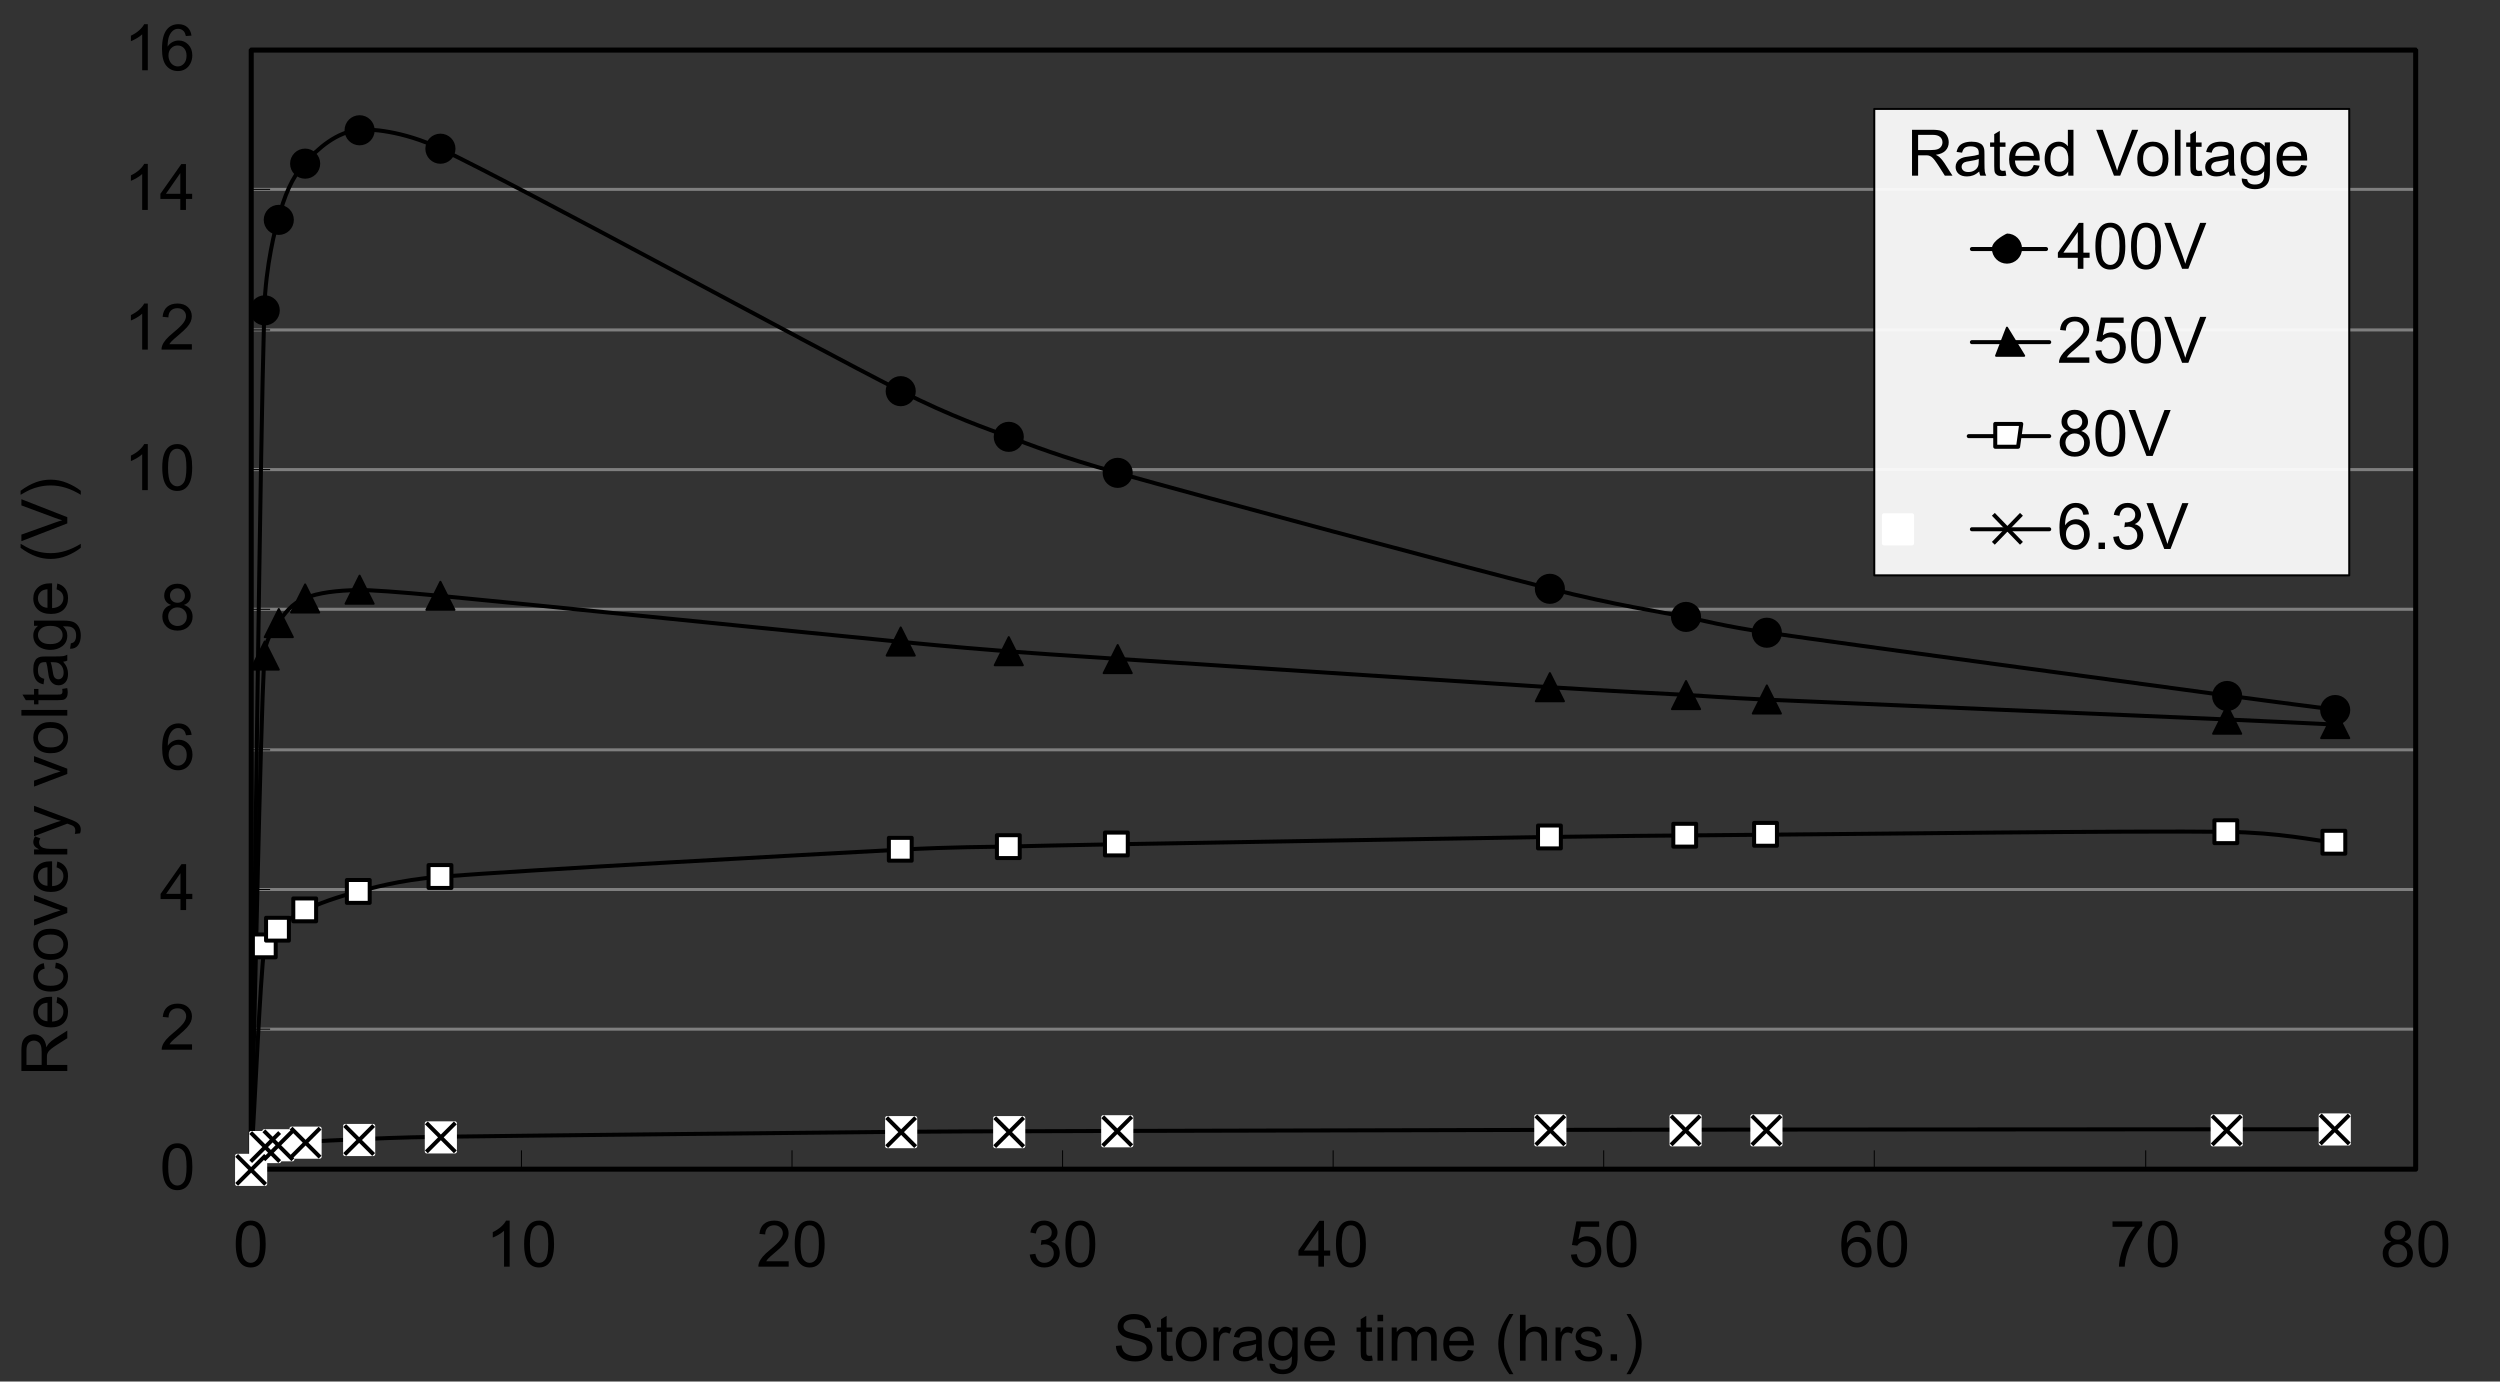 <?xml version="1.0" encoding="UTF-8"?>
<svg id="_レイヤー_1" data-name="レイヤー 1" xmlns="http://www.w3.org/2000/svg" viewBox="0 0 2846 1572.703">
  <rect x="0" y="0" width="2846" height="1572.703" fill="#333333" stroke="none"/>
  <defs>
    <style>
      .cls-1 {
        isolation: isolate;
      }

      .cls-2, .cls-3 {
        stroke-width: 0px;
      }

      .cls-3, .cls-4, .cls-5, .cls-6, .cls-7 {
        fill: none;
      }

      .cls-8 {
        fill: rgba(255, 255, 255, .929);
      }

      .cls-8, .cls-4, .cls-9, .cls-10, .cls-5, .cls-11, .cls-6, .cls-7 {
        stroke-linejoin: round;
      }

      .cls-8, .cls-4, .cls-9, .cls-11, .cls-6, .cls-7 {
        stroke: #000;
      }

      .cls-8, .cls-9 {
        stroke-width: 2.292px;
      }

      .cls-4 {
        stroke-width: 1.146px;
      }

      .cls-10 {
        stroke: #fff;
      }

      .cls-10, .cls-11 {
        fill: #fff;
      }

      .cls-10, .cls-11, .cls-6 {
        stroke-width: 4.583px;
      }

      .cls-5 {
        stroke: #7f7f7f;
        stroke-dasharray: 0 0 10.313 3.438;
        stroke-linecap: square;
        stroke-width: 3.438px;
      }

      .cls-6 {
        stroke-linecap: round;
      }

      .cls-7 {
        stroke-width: 5.729px;
      }
    </style>
  </defs>
  <rect class="cls-3" width="2846" height="1571"/>
  <path class="cls-5" d="m285.5,1171.62h2465M285.5,1012.61h2465M285.5,853.61h2465M285.5,693.6h2465M285.5,534.59h2465M285.5,375.59h2465M285.5,215.58h2465M285.5,56.5h2465"/>
  <path class="cls-7" d="m286,57h2464v1274H286V57Z"/>
  <path class="cls-4" d="m285.5,1331.5V56.5m0,1275h22m-22-159.88h22m-22-159.01h22m-22-159h22m-22-160.01h22m-22-159.01h22m-22-159h22m-22-160.01h22m-22-159.08h22m-22,1275h2465m-2465-22v22m308.12-22v22m308.01-22v22m308.01-22v22m308.01-22v22m308.01-22v22m308.01-22v22m309.01-22v22m307.82-22v22"/>
  <path class="cls-6" d="m285.5,1331.5c5.13-326.28,10.27-798.67,15.4-978.85,1.47-51.67,13.2-94.25,15.41-102.24,7.7-27.84,15.4-47.66,30.8-64.79,15.4-17.13,35.94-35.23,61.61-37.98,10.68-1.14,49.68.9,92.42,21.51,102.68,49.53,415.87,220.99,523.68,275.65,59.7,30.27,100.48,43.71,123.23,52.32,25,9.45,60.71,23.35,123.22,40.89,102.68,28.82,385.06,104.63,492.88,131.99,76.25,19.34,124.98,26.24,154.03,32.13,18.62,3.77,45.84,11.03,92.41,17.79,102.68,14.92,415.87,57.06,523.69,71.7,61.57,8.36,99.76,13.05,123.22,16.12"/>
  <path class="cls-9" d="m302.37,1331.3c0,8.83-7.16,16-15.99,16s-16-7.17-16-16,7.16-16,16-16,15.99,7.16,15.99,16Zm15.01-978c0,8.83-7.17,16-16,16s-16-7.17-16-16,7.16-16,16-16,16,7.16,16,16Zm16-103c0,8.83-7.17,16-16,16s-16-7.17-16-16,7.16-16,16-16,16,7.16,16,16Zm30-64c0,8.83-7.17,16-16,16s-16-7.17-16-16,7.16-16,16-16,16,7.16,16,16Zm62-38c0,8.83-7.17,16-16,16s-16-7.17-16-16,7.16-16,16-16,16,7.16,16,16Zm92,21c0,8.83-7.17,16-16,16s-16-7.17-16-16,7.16-16,16-16,16,7.16,16,16Zm524,276c0,8.83-7.17,16-16,16s-16-7.17-16-16,7.16-16,16-16,16,7.16,16,16Zm123,52c0,8.83-7.17,16-16,16s-16-7.17-16-16,7.16-16,16-16,16,7.16,16,16Zm124,41c0,8.83-7.17,16-16,16s-16-7.17-16-16,7.16-16,16-16,16,7.16,16,16Zm492,132c0,8.83-7.17,16-16,16s-16-7.17-16-16,7.16-16,16-16,16,7.16,16,16Zm155,32c0,8.83-7.17,16-16,16s-16-7.17-16-16,7.16-16,16-16,16,7.16,16,16Zm92,18c0,8.83-7.17,16-16,16s-16-7.17-16-16,7.16-16,16-16,16,7.16,16,16Zm524,72c0,8.83-7.17,16-16,16s-16-7.17-16-16,7.16-16,16-16,16,7.16,16,16Zm123,16c0,8.83-7.17,16-16,16s-16-7.17-16-16,7.16-16,16-16,16,7.16,16,16Z"/>
  <path class="cls-6" d="m285.5,1331.5c5.13-195.07,10.27-481.54,15.4-585.22.99-19.97,13.92-34.8,15.41-36.89,7.7-10.89,15.4-22.12,30.8-28.4,15.4-6.28,35.94-8.85,61.61-9.29,11.53-.2,46.3,2.22,92.42,6.63,102.68,9.82,415.87,41.76,523.68,52.29,61.56,6.01,99.77,9.04,123.23,10.88,24.64,1.94,61.59,4.41,123.22,8.49,102.68,6.8,385.06,25.47,492.88,32.3,76.98,4.88,124.7,7.03,154.03,8.71,18.49,1.06,46.17,3.34,92.41,5.44,102.68,4.67,415.87,17.83,523.69,22.56,61.62,2.7,99.75,4.7,123.22,5.81"/>
  <path class="cls-9" d="m286.37,1315.3l16,32h-32l16-32Zm15-585l16.01,32h-32l15.99-32Zm16.01-37l16,32h-32l16-32Zm29.99-28l16.01,32h-32l15.99-32Zm62-10l16.01,32h-32l15.99-32Zm92,7l16.01,32h-32l15.99-32Zm524,52l16.01,32h-32l15.99-32Zm123.01,11l16,32h-32l16-32Zm124,9l16,32h-32l16-32Zm492,32l16,32h-32l16-32Zm155,9l16,32h-32l16-32Zm92,5l16,32h-32l16-32Zm524,23l16,32h-32l16-32Zm123,5l16,32h-32l16-32Z"/>
  <path class="cls-6" d="m285.5,1331.5c5.13-84.86,10.27-208.98,15.4-254.57,1.37-12.14,13.35-17.15,15.41-18.96,7.7-6.81,15.4-14.72,30.8-21.91,15.4-7.2,35.94-14.94,61.61-21.28,11.7-2.89,45.6-13.11,92.42-16.72,102.68-7.92,415.87-25.07,523.68-30.8,61.55-3.27,99.78-2.98,123.23-3.56,24.64-.62,61.6-1.49,123.22-2.58,102.68-1.82,385.06-6.65,492.88-8.32,77.01-1.2,124.69-1.43,154.03-1.73,18.48-.19,46.2-.52,92.41-.83,102.68-.68,415.87-4.74,523.69-3.27,61.9.85,99.64,9.79,123.22,12.1"/>
  <g>
    <path class="cls-11" d="m271.88,1317.8h25.99v26h-25.99v-26Zm16-254h25.99v26h-25.99v-26Z"/>
    <path class="cls-11" d="m302.88,1044.8h25.99v26h-25.99v-26Zm31-22h25.99v26h-25.99v-26Zm61-21h25.99v26h-25.99v-26Zm93-17h25.99v26h-25.99v-26Zm524-31h25.99v26h-25.99v-26Zm123-3h25.99v26h-25.99v-26Zm123-3h25.99v26h-25.99v-26Zm493-8h25.99v26h-25.99v-26Zm154-2h25.99v26h-25.99v-26Zm92-1h25.99v26h-25.99v-26Zm524-3h25.99v26h-25.99v-26Zm123,12h25.99v26h-25.99v-26Z"/>
  </g>
  <path class="cls-6" d="m285.5,1331.5c5.13-8.79,10.27-21.6,15.4-26.38,5.14-4.79,7.7-1.48,15.41-2.34,7.7-.85,15.4-1.8,30.8-2.79,15.4-.98,35.94-2.13,61.61-3.11,11.56-.44,46.19-2.16,92.42-2.79,102.68-1.41,415.87-4.6,523.68-5.64,61.61-.59,99.76-.49,123.23-.59,24.64-.1,61.61-.24,123.22-.4,102.68-.27,385.06-.97,492.88-1.21,77.01-.17,124.69-.2,154.03-.24,18.48-.03,46.2-.08,92.41-.11,102.68-.07,415.87-.25,523.69-.32,61.61-.04,99.75-.06,123.22-.08"/>
  <g>
    <path class="cls-10" d="m269.88,1315.8h32v32h-32v-32Z"/>
    <path class="cls-10" d="m285.87,1289.8h32v32h-32v-32Z"/>
    <path class="cls-10" d="m300.87,1287.8h32v32h-32v-32Z"/>
    <path class="cls-10" d="m331.87,1284.8h32v32h-32v-32Zm61-3h32v32h-32v-32Zm93-3h32v32h-32v-32Zm524-6h32.01v32h-32.01v-32Zm123.01,0h32v32h-32v-32Zm123-1h32v32h-32v-32Zm493-1h32v32h-32v-32Zm154,0h32v32h-32v-32Zm92,0h32v32h-32v-32Zm524,0h32v32h-32v-32Zm123-1h32v32h-32v-32Z"/>
  </g>
  <path class="cls-11" d="m302.38,1348.3l-33-33m0,33l33-33m15.99,7l-32.99-33m0,33l32.99-33m15,31l-32.99-33m0,33l32.99-33m31,30l-32.99-33m0,33l32.99-33m61,30l-33-33m0,33l33-33m93,30l-32.99-33m0,33l32.99-33m524,27l-32.99-33m0,33l32.99-33m123,33l-32.99-33m0,33l32.99-33m123,32l-32.99-33m0,33l32.99-33m493,32l-32.99-33m0,33l32.99-33m154,33l-32.99-33m0,33l32.99-33m92,33l-32.99-33m0,33l32.99-33m524,33l-32.99-33m0,33l32.99-33m123,32l-32.99-33m0,33l32.99-33"/>
  <g class="cls-1">
    <path class="cls-2" d="m184.89,1328.229c0-6.178.636-11.15,1.907-14.917,1.271-3.766,3.16-6.671,5.668-8.715,2.506-2.043,5.661-3.065,9.463-3.065,2.804,0,5.264.564,7.379,1.693,2.114,1.129,3.861,2.757,5.239,4.883,1.378,2.127,2.46,4.718,3.244,7.771.784,3.054,1.176,7.171,1.176,12.351,0,6.131-.63,11.08-1.889,14.847-1.26,3.767-3.144,6.678-5.649,8.732-2.508,2.056-5.674,3.083-9.5,3.083-5.038,0-8.994-1.805-11.869-5.418-3.446-4.348-5.169-11.429-5.169-21.244Zm6.595,0c0,8.579,1.003,14.288,3.012,17.128,2.008,2.84,4.485,4.259,7.432,4.259s5.424-1.426,7.433-4.277c2.007-2.852,3.012-8.555,3.012-17.109,0-8.602-1.005-14.316-3.012-17.145-2.009-2.827-4.51-4.242-7.504-4.242-2.946,0-5.299,1.248-7.058,3.743-2.21,3.185-3.314,9.066-3.314,17.644Z"/>
  </g>
  <g class="cls-1">
    <path class="cls-2" d="m218.609,1188.834v6.166h-34.539c-.048-1.544.201-3.029.748-4.455.879-2.354,2.287-4.67,4.225-6.951,1.936-2.281,4.734-4.919,8.394-7.913,5.68-4.657,9.518-8.347,11.514-11.067s2.994-5.293,2.994-7.717c0-2.543-.909-4.688-2.727-6.435-1.818-1.746-4.188-2.62-7.111-2.62-3.09,0-5.561.928-7.414,2.781s-2.793,4.42-2.816,7.699l-6.594-.678c.451-4.919,2.15-8.667,5.097-11.246,2.946-2.578,6.903-3.867,11.87-3.867,5.014,0,8.982,1.391,11.905,4.17,2.923,2.781,4.384,6.227,4.384,10.338,0,2.091-.428,4.146-1.283,6.166-.855,2.021-2.275,4.147-4.259,6.381-1.985,2.233-5.282,5.299-9.892,9.195-3.85,3.232-6.321,5.425-7.414,6.577-1.094,1.152-1.996,2.312-2.709,3.476h25.628Z"/>
  </g>
  <g class="cls-1">
    <path class="cls-2" d="m205.457,1036v-12.512h-22.67v-5.881l23.846-33.862h5.24v33.862h7.058v5.881h-7.058v12.512h-6.416Zm0-18.393v-23.561l-16.361,23.561h16.361Z"/>
  </g>
  <g class="cls-1">
    <path class="cls-2" d="m218.182,836.541l-6.38.5c-.57-2.519-1.379-4.35-2.424-5.49-1.735-1.829-3.874-2.744-6.416-2.744-2.044,0-3.838.57-5.383,1.711-2.02,1.474-3.612,3.624-4.776,6.451-1.164,2.829-1.771,6.856-1.817,12.084,1.544-2.353,3.434-4.1,5.667-5.24s4.574-1.711,7.022-1.711c4.277,0,7.918,1.575,10.925,4.724,3.006,3.148,4.509,7.218,4.509,12.208,0,3.279-.707,6.327-2.12,9.143-1.415,2.816-3.357,4.973-5.828,6.47-2.472,1.497-5.275,2.245-8.412,2.245-5.347,0-9.708-1.966-13.082-5.898s-5.062-10.414-5.062-19.444c0-10.099,1.865-17.441,5.597-22.028,3.255-3.992,7.64-5.988,13.152-5.988,4.111,0,7.479,1.153,10.105,3.457,2.625,2.306,4.2,5.49,4.723,9.553Zm-26.198,22.527c0,2.211.469,4.326,1.408,6.346.938,2.02,2.251,3.559,3.938,4.615,1.687,1.058,3.457,1.586,5.311,1.586,2.709,0,5.038-1.092,6.986-3.279,1.948-2.186,2.923-5.155,2.923-8.91,0-3.612-.962-6.458-2.887-8.537s-4.349-3.119-7.271-3.119c-2.899,0-5.359,1.04-7.379,3.119s-3.029,4.807-3.029,8.18Z"/>
  </g>
  <g class="cls-1">
    <path class="cls-2" d="m194.764,688.662c-2.662-.974-4.634-2.363-5.917-4.17-1.283-1.806-1.925-3.968-1.925-6.487,0-3.802,1.366-6.998,4.099-9.589,2.732-2.589,6.368-3.885,10.907-3.885,4.562,0,8.234,1.325,11.015,3.975s4.17,5.876,4.17,9.678c0,2.424-.636,4.532-1.906,6.326-1.272,1.795-3.203,3.179-5.793,4.152,3.208,1.047,5.65,2.733,7.325,5.062,1.676,2.329,2.513,5.109,2.513,8.34,0,4.469-1.58,8.223-4.74,11.264-3.161,3.043-7.319,4.562-12.476,4.562s-9.315-1.526-12.476-4.58c-3.161-3.053-4.741-6.861-4.741-11.424,0-3.397.861-6.243,2.585-8.537,1.722-2.293,4.176-3.854,7.36-4.688Zm-3.351,13.26c0,1.831.433,3.601,1.301,5.312.867,1.711,2.156,3.036,3.867,3.975s3.553,1.407,5.525,1.407c3.065,0,5.596-.985,7.592-2.958,1.996-1.972,2.994-4.479,2.994-7.521,0-3.089-1.028-5.644-3.083-7.664-2.056-2.02-4.628-3.029-7.717-3.029-3.019,0-5.52.998-7.503,2.994-1.985,1.996-2.977,4.49-2.977,7.484Zm2.067-24.131c0,2.472.796,4.491,2.388,6.06s3.659,2.353,6.202,2.353c2.472,0,4.497-.778,6.078-2.335,1.579-1.556,2.37-3.463,2.37-5.721,0-2.353-.814-4.331-2.441-5.935-1.629-1.604-3.654-2.406-6.078-2.406-2.447,0-4.479.784-6.095,2.353-1.616,1.568-2.424,3.446-2.424,5.632Z"/>
  </g>
  <g class="cls-1">
    <path class="cls-2" d="m168.267,558h-6.416v-40.885c-1.545,1.475-3.57,2.947-6.077,4.42-2.508,1.475-4.759,2.579-6.755,3.315v-6.202c3.588-1.687,6.725-3.73,9.41-6.131,2.686-2.399,4.586-4.729,5.703-6.986h4.135v52.469Z"/>
    <path class="cls-2" d="m184.699,532.229c0-6.178.635-11.15,1.906-14.917,1.271-3.766,3.16-6.671,5.668-8.715,2.507-2.043,5.661-3.065,9.464-3.065,2.804,0,5.263.564,7.378,1.693s3.861,2.757,5.24,4.883c1.378,2.127,2.459,4.718,3.243,7.771.784,3.054,1.177,7.171,1.177,12.351,0,6.131-.63,11.08-1.89,14.847s-3.143,6.678-5.649,8.732c-2.508,2.056-5.674,3.083-9.499,3.083-5.038,0-8.995-1.805-11.87-5.418-3.445-4.348-5.168-11.429-5.168-21.244Zm6.594,0c0,8.579,1.004,14.288,3.012,17.128s4.485,4.259,7.433,4.259,5.423-1.426,7.432-4.277c2.008-2.852,3.012-8.555,3.012-17.109,0-8.602-1.004-14.316-3.012-17.145-2.009-2.827-4.509-4.242-7.503-4.242-2.947,0-5.3,1.248-7.058,3.743-2.21,3.185-3.315,9.066-3.315,17.644Z"/>
  </g>
  <g class="cls-1">
    <path class="cls-2" d="m168.267,398h-6.416v-40.885c-1.545,1.475-3.57,2.947-6.077,4.42-2.508,1.475-4.759,2.579-6.755,3.315v-6.202c3.588-1.687,6.725-3.73,9.41-6.131,2.686-2.399,4.586-4.729,5.703-6.986h4.135v52.469Z"/>
    <path class="cls-2" d="m218.419,391.834v6.166h-34.54c-.048-1.544.202-3.029.749-4.455.879-2.354,2.286-4.67,4.224-6.951,1.937-2.281,4.734-4.919,8.395-7.913,5.679-4.657,9.517-8.347,11.513-11.067s2.994-5.293,2.994-7.717c0-2.543-.909-4.688-2.727-6.435-1.818-1.746-4.188-2.62-7.111-2.62-3.089,0-5.561.928-7.414,2.781s-2.792,4.42-2.815,7.699l-6.595-.678c.451-4.919,2.15-8.667,5.098-11.246,2.946-2.578,6.902-3.867,11.869-3.867,5.014,0,8.982,1.391,11.905,4.17,2.923,2.781,4.385,6.227,4.385,10.338,0,2.091-.428,4.146-1.283,6.166-.855,2.021-2.276,4.147-4.26,6.381-1.984,2.233-5.281,5.299-9.892,9.195-3.85,3.232-6.321,5.425-7.414,6.577s-1.996,2.312-2.709,3.476h25.629Z"/>
  </g>
  <g class="cls-1">
    <path class="cls-2" d="m168.267,239h-6.416v-40.885c-1.545,1.475-3.57,2.947-6.077,4.42-2.508,1.475-4.759,2.579-6.755,3.315v-6.202c3.588-1.687,6.725-3.73,9.41-6.131,2.686-2.399,4.586-4.729,5.703-6.986h4.135v52.469Z"/>
    <path class="cls-2" d="m205.266,239v-12.512h-22.67v-5.881l23.847-33.862h5.239v33.862h7.058v5.881h-7.058v12.512h-6.416Zm0-18.393v-23.561l-16.36,23.561h16.36Z"/>
  </g>
  <g class="cls-1">
    <path class="cls-2" d="m168.267,80h-6.416v-40.885c-1.545,1.475-3.57,2.947-6.077,4.42-2.508,1.475-4.759,2.579-6.755,3.315v-6.202c3.588-1.687,6.725-3.73,9.41-6.131,2.686-2.399,4.586-4.729,5.703-6.986h4.135v52.469Z"/>
    <path class="cls-2" d="m217.991,40.541l-6.381.5c-.57-2.519-1.378-4.35-2.424-5.49-1.734-1.829-3.873-2.744-6.416-2.744-2.044,0-3.838.57-5.382,1.711-2.021,1.474-3.612,3.624-4.776,6.451-1.165,2.829-1.771,6.856-1.818,12.084,1.545-2.353,3.434-4.1,5.668-5.24,2.233-1.141,4.574-1.711,7.021-1.711,4.277,0,7.919,1.575,10.925,4.724s4.51,7.218,4.51,12.208c0,3.279-.708,6.327-2.121,9.143-1.414,2.816-3.356,4.973-5.828,6.47s-5.275,2.245-8.412,2.245c-5.347,0-9.707-1.966-13.081-5.898-3.375-3.933-5.062-10.414-5.062-19.444,0-10.099,1.865-17.441,5.596-22.028,3.256-3.992,7.64-5.988,13.153-5.988,4.11,0,7.479,1.153,10.104,3.457,2.626,2.306,4.2,5.49,4.724,9.553Zm-26.199,22.527c0,2.211.469,4.326,1.408,6.346.938,2.02,2.251,3.559,3.938,4.615,1.688,1.058,3.458,1.586,5.312,1.586,2.709,0,5.037-1.092,6.986-3.279,1.948-2.186,2.923-5.155,2.923-8.91,0-3.612-.963-6.458-2.888-8.537s-4.349-3.119-7.271-3.119c-2.899,0-5.358,1.04-7.378,3.119-2.021,2.079-3.03,4.807-3.03,8.18Z"/>
  </g>
  <g class="cls-1">
    <path class="cls-2" d="m268.38,1416.229c0-6.178.635-11.15,1.907-14.917,1.271-3.766,3.16-6.671,5.668-8.715,2.506-2.043,5.661-3.065,9.463-3.065,2.804,0,5.263.564,7.378,1.693,2.115,1.129,3.861,2.757,5.24,4.883,1.378,2.127,2.459,4.718,3.244,7.771.784,3.054,1.176,7.171,1.176,12.351,0,6.131-.63,11.08-1.889,14.847-1.26,3.767-3.143,6.678-5.649,8.732-2.508,2.056-5.674,3.083-9.5,3.083-5.038,0-8.995-1.805-11.87-5.418-3.446-4.348-5.168-11.429-5.168-21.244Zm6.594,0c0,8.579,1.003,14.288,3.012,17.128,2.008,2.84,4.485,4.259,7.432,4.259s5.423-1.426,7.432-4.277c2.007-2.852,3.012-8.555,3.012-17.109,0-8.602-1.004-14.316-3.012-17.145-2.009-2.827-4.509-4.242-7.503-4.242-2.947,0-5.299,1.248-7.058,3.743-2.21,3.185-3.315,9.066-3.315,17.644Z"/>
  </g>
  <g class="cls-1">
    <path class="cls-2" d="m580.217,1442h-6.416v-40.885c-1.545,1.475-3.571,2.947-6.078,4.42-2.507,1.475-4.758,2.579-6.754,3.315v-6.202c3.588-1.687,6.725-3.73,9.41-6.131,2.685-2.399,4.586-4.729,5.703-6.986h4.135v52.469Z"/>
    <path class="cls-2" d="m596.649,1416.229c0-6.178.635-11.15,1.907-14.917,1.271-3.766,3.16-6.671,5.668-8.715,2.506-2.043,5.661-3.065,9.463-3.065,2.804,0,5.263.564,7.378,1.693,2.115,1.129,3.861,2.757,5.24,4.883,1.378,2.127,2.459,4.718,3.244,7.771.784,3.054,1.176,7.171,1.176,12.351,0,6.131-.63,11.08-1.889,14.847-1.26,3.767-3.143,6.678-5.649,8.732-2.508,2.056-5.674,3.083-9.5,3.083-5.038,0-8.995-1.805-11.87-5.418-3.446-4.348-5.168-11.429-5.168-21.244Zm6.594,0c0,8.579,1.003,14.288,3.012,17.128,2.008,2.84,4.485,4.259,7.432,4.259s5.423-1.426,7.432-4.277c2.007-2.852,3.012-8.555,3.012-17.109,0-8.602-1.004-14.316-3.012-17.145-2.009-2.827-4.509-4.242-7.503-4.242-2.947,0-5.299,1.248-7.058,3.743-2.21,3.185-3.315,9.066-3.315,17.644Z"/>
  </g>
  <g class="cls-1">
    <path class="cls-2" d="m897.84,1435.834v6.166h-34.54c-.048-1.544.202-3.029.749-4.455.879-2.354,2.286-4.67,4.224-6.951,1.937-2.281,4.734-4.919,8.395-7.913,5.679-4.657,9.517-8.347,11.513-11.067s2.994-5.293,2.994-7.717c0-2.543-.909-4.688-2.727-6.435-1.818-1.746-4.188-2.62-7.111-2.62-3.089,0-5.561.928-7.414,2.781s-2.792,4.42-2.815,7.699l-6.595-.678c.451-4.919,2.15-8.667,5.098-11.246,2.946-2.578,6.902-3.867,11.869-3.867,5.014,0,8.982,1.391,11.905,4.17,2.923,2.781,4.385,6.227,4.385,10.338,0,2.091-.428,4.146-1.283,6.166-.855,2.021-2.276,4.147-4.26,6.381-1.984,2.233-5.281,5.299-9.892,9.195-3.85,3.232-6.321,5.425-7.414,6.577s-1.996,2.312-2.709,3.476h25.629Z"/>
    <path class="cls-2" d="m904.719,1416.229c0-6.178.636-11.15,1.907-14.917,1.271-3.766,3.16-6.671,5.668-8.715,2.506-2.043,5.661-3.065,9.463-3.065,2.804,0,5.264.564,7.379,1.693,2.114,1.129,3.861,2.757,5.239,4.883,1.378,2.127,2.46,4.718,3.244,7.771.784,3.054,1.176,7.171,1.176,12.351,0,6.131-.63,11.08-1.889,14.847-1.26,3.767-3.144,6.678-5.649,8.732-2.508,2.056-5.674,3.083-9.5,3.083-5.038,0-8.994-1.805-11.869-5.418-3.446-4.348-5.169-11.429-5.169-21.244Zm6.595,0c0,8.579,1.003,14.288,3.012,17.128,2.008,2.84,4.485,4.259,7.432,4.259s5.424-1.426,7.433-4.277c2.007-2.852,3.012-8.555,3.012-17.109,0-8.602-1.005-14.316-3.012-17.145-2.009-2.827-4.51-4.242-7.504-4.242-2.946,0-5.299,1.248-7.058,3.743-2.21,3.185-3.314,9.066-3.314,17.644Z"/>
  </g>
  <g class="cls-1">
    <path class="cls-2" d="m1172.226,1428.205l6.416-.855c.736,3.637,1.99,6.256,3.761,7.86,1.77,1.604,3.926,2.405,6.469,2.405,3.018,0,5.566-1.045,7.646-3.137,2.079-2.09,3.119-4.681,3.119-7.77,0-2.946-.962-5.377-2.887-7.29-1.925-1.912-4.373-2.869-7.343-2.869-1.212,0-2.721.238-4.527.713l.713-5.632c.428.048.772.071,1.034.071,2.732,0,5.192-.713,7.378-2.139,2.186-1.426,3.279-3.623,3.279-6.595,0-2.352-.796-4.3-2.388-5.846-1.592-1.544-3.648-2.316-6.167-2.316-2.495,0-4.575.784-6.238,2.353-1.664,1.568-2.733,3.921-3.208,7.058l-6.416-1.141c.784-4.301,2.566-7.634,5.347-9.998s6.238-3.547,10.373-3.547c2.852,0,5.477.612,7.877,1.836,2.4,1.224,4.235,2.894,5.507,5.008,1.271,2.115,1.907,4.361,1.907,6.736,0,2.259-.606,4.313-1.818,6.167s-3.006,3.327-5.382,4.42c3.089.713,5.489,2.192,7.2,4.438,1.711,2.246,2.566,5.057,2.566,8.431,0,4.562-1.664,8.43-4.99,11.602-3.327,3.173-7.533,4.759-12.618,4.759-4.586,0-8.395-1.366-11.424-4.099-3.03-2.732-4.759-6.273-5.187-10.623Z"/>
    <path class="cls-2" d="m1212.789,1416.229c0-6.178.635-11.15,1.907-14.917,1.271-3.766,3.16-6.671,5.668-8.715,2.506-2.043,5.661-3.065,9.463-3.065,2.804,0,5.263.564,7.378,1.693,2.115,1.129,3.861,2.757,5.24,4.883,1.378,2.127,2.459,4.718,3.244,7.771.784,3.054,1.176,7.171,1.176,12.351,0,6.131-.63,11.08-1.889,14.847-1.26,3.767-3.143,6.678-5.649,8.732-2.508,2.056-5.674,3.083-9.5,3.083-5.038,0-8.995-1.805-11.87-5.418-3.446-4.348-5.168-11.429-5.168-21.244Zm6.594,0c0,8.579,1.003,14.288,3.012,17.128,2.008,2.84,4.485,4.259,7.432,4.259s5.423-1.426,7.432-4.277c2.007-2.852,3.012-8.555,3.012-17.109,0-8.602-1.004-14.316-3.012-17.145-2.009-2.827-4.509-4.242-7.503-4.242-2.947,0-5.299,1.248-7.058,3.743-2.21,3.185-3.315,9.066-3.315,17.644Z"/>
  </g>
  <g class="cls-1">
    <path class="cls-2" d="m1500.816,1442v-12.512h-22.67v-5.881l23.847-33.862h5.239v33.862h7.059v5.881h-7.059v12.512h-6.416Zm0-18.393v-23.561l-16.36,23.561h16.36Z"/>
    <path class="cls-2" d="m1520.85,1416.229c0-6.178.635-11.15,1.906-14.917,1.271-3.766,3.16-6.671,5.668-8.715,2.506-2.043,5.661-3.065,9.463-3.065,2.805,0,5.264.564,7.379,1.693s3.861,2.757,5.24,4.883c1.377,2.127,2.459,4.718,3.243,7.771.784,3.054,1.177,7.171,1.177,12.351,0,6.131-.631,11.08-1.89,14.847-1.26,3.767-3.144,6.678-5.649,8.732-2.508,2.056-5.674,3.083-9.5,3.083-5.037,0-8.994-1.805-11.869-5.418-3.445-4.348-5.168-11.429-5.168-21.244Zm6.594,0c0,8.579,1.004,14.288,3.012,17.128s4.485,4.259,7.432,4.259,5.424-1.426,7.433-4.277c2.007-2.852,3.012-8.555,3.012-17.109,0-8.602-1.005-14.316-3.012-17.145-2.009-2.827-4.509-4.242-7.503-4.242-2.947,0-5.3,1.248-7.059,3.743-2.209,3.185-3.314,9.066-3.314,17.644Z"/>
  </g>
  <g class="cls-1">
    <path class="cls-2" d="m1788.32,1428.313l6.736-.57c.499,3.279,1.657,5.745,3.476,7.396,1.817,1.651,4.01,2.477,6.576,2.477,3.089,0,5.703-1.163,7.842-3.492s3.208-5.418,3.208-9.268c0-3.659-1.028-6.547-3.083-8.662-2.056-2.114-4.747-3.172-8.073-3.172-2.068,0-3.934.469-5.597,1.407-1.663.939-2.971,2.157-3.921,3.653l-6.023-.783,5.061-26.841h25.985v6.131h-20.853l-2.815,14.044c3.137-2.186,6.428-3.279,9.874-3.279,4.562,0,8.412,1.581,11.549,4.74,3.137,3.161,4.705,7.225,4.705,12.191,0,4.729-1.379,8.816-4.135,12.262-3.352,4.229-7.926,6.344-13.724,6.344-4.753,0-8.632-1.33-11.638-3.992-3.007-2.66-4.723-6.189-5.15-10.586Z"/>
    <path class="cls-2" d="m1828.919,1416.229c0-6.178.636-11.15,1.907-14.917,1.271-3.766,3.16-6.671,5.668-8.715,2.506-2.043,5.66-3.065,9.463-3.065,2.804,0,5.264.564,7.379,1.693,2.114,1.129,3.861,2.757,5.239,4.883,1.378,2.127,2.46,4.718,3.243,7.771.785,3.054,1.177,7.171,1.177,12.351,0,6.131-.63,11.08-1.89,14.847s-3.143,6.678-5.648,8.732c-2.508,2.056-5.674,3.083-9.5,3.083-5.038,0-8.994-1.805-11.869-5.418-3.446-4.348-5.169-11.429-5.169-21.244Zm6.595,0c0,8.579,1.003,14.288,3.012,17.128,2.008,2.84,4.484,4.259,7.432,4.259s5.424-1.426,7.432-4.277,3.012-8.555,3.012-17.109c0-8.602-1.004-14.316-3.012-17.145-2.008-2.827-4.509-4.242-7.503-4.242-2.946,0-5.3,1.248-7.058,3.743-2.21,3.185-3.314,9.066-3.314,17.644Z"/>
  </g>
  <g class="cls-1">
    <path class="cls-2" d="m2129.682,1402.541l-6.381.5c-.57-2.519-1.378-4.35-2.424-5.49-1.734-1.829-3.873-2.744-6.416-2.744-2.043,0-3.838.57-5.382,1.711-2.021,1.474-3.612,3.624-4.776,6.451-1.164,2.829-1.771,6.856-1.818,12.084,1.545-2.353,3.434-4.1,5.668-5.24,2.233-1.141,4.574-1.711,7.021-1.711,4.277,0,7.919,1.575,10.926,4.724,3.006,3.148,4.509,7.218,4.509,12.208,0,3.279-.708,6.327-2.12,9.143-1.415,2.816-3.357,4.973-5.828,6.47-2.473,1.497-5.275,2.245-8.412,2.245-5.348,0-9.708-1.966-13.082-5.898-3.375-3.933-5.062-10.414-5.062-19.444,0-10.099,1.865-17.441,5.597-22.028,3.255-3.992,7.639-5.988,13.152-5.988,4.111,0,7.479,1.153,10.105,3.457,2.625,2.306,4.199,5.49,4.723,9.553Zm-26.199,22.527c0,2.211.469,4.326,1.408,6.346.938,2.02,2.252,3.559,3.939,4.615,1.687,1.058,3.457,1.586,5.311,1.586,2.709,0,5.037-1.092,6.986-3.279,1.948-2.186,2.923-5.155,2.923-8.91,0-3.612-.962-6.458-2.888-8.537-1.924-2.079-4.348-3.119-7.271-3.119-2.898,0-5.358,1.04-7.378,3.119-2.021,2.079-3.03,4.807-3.03,8.18Z"/>
    <path class="cls-2" d="m2136.988,1416.229c0-6.178.636-11.15,1.907-14.917,1.271-3.766,3.16-6.671,5.668-8.715,2.507-2.043,5.661-3.065,9.464-3.065,2.803,0,5.263.564,7.378,1.693,2.114,1.129,3.861,2.757,5.239,4.883,1.379,2.127,2.46,4.718,3.244,7.771.784,3.054,1.176,7.171,1.176,12.351,0,6.131-.629,11.08-1.889,14.847s-3.143,6.678-5.649,8.732c-2.508,2.056-5.674,3.083-9.499,3.083-5.039,0-8.995-1.805-11.87-5.418-3.446-4.348-5.169-11.429-5.169-21.244Zm6.595,0c0,8.579,1.003,14.288,3.012,17.128,2.008,2.84,4.485,4.259,7.433,4.259s5.423-1.426,7.432-4.277c2.008-2.852,3.012-8.555,3.012-17.109,0-8.602-1.004-14.316-3.012-17.145-2.009-2.827-4.51-4.242-7.504-4.242-2.946,0-5.299,1.248-7.057,3.743-2.211,3.185-3.315,9.066-3.315,17.644Z"/>
  </g>
  <g class="cls-1">
    <path class="cls-2" d="m2404.877,1396.589v-6.167h33.827v4.99c-3.327,3.542-6.624,8.247-9.892,14.115-3.268,5.87-5.792,11.906-7.574,18.107-1.283,4.373-2.104,9.161-2.459,14.365h-6.595c.071-4.11.879-9.077,2.424-14.899,1.544-5.821,3.761-11.436,6.647-16.842,2.888-5.406,5.959-9.963,9.215-13.67h-25.594Z"/>
    <path class="cls-2" d="m2445.049,1416.229c0-6.178.635-11.15,1.906-14.917,1.271-3.766,3.16-6.671,5.668-8.715,2.507-2.043,5.662-3.065,9.464-3.065,2.804,0,5.263.564,7.378,1.693s3.861,2.757,5.24,4.883c1.378,2.127,2.459,4.718,3.244,7.771.783,3.054,1.176,7.171,1.176,12.351,0,6.131-.63,11.08-1.889,14.847-1.26,3.767-3.144,6.678-5.65,8.732-2.508,2.056-5.674,3.083-9.499,3.083-5.038,0-8.995-1.805-11.87-5.418-3.445-4.348-5.168-11.429-5.168-21.244Zm6.594,0c0,8.579,1.004,14.288,3.012,17.128s4.486,4.259,7.433,4.259,5.423-1.426,7.433-4.277c2.007-2.852,3.012-8.555,3.012-17.109,0-8.602-1.005-14.316-3.012-17.145-2.01-2.827-4.51-4.242-7.504-4.242-2.947,0-5.299,1.248-7.058,3.743-2.21,3.185-3.315,9.066-3.315,17.644Z"/>
  </g>
  <g class="cls-1">
    <path class="cls-2" d="m2722.394,1413.662c-2.661-.974-4.634-2.363-5.917-4.17-1.283-1.806-1.925-3.968-1.925-6.487,0-3.802,1.366-6.998,4.099-9.589,2.732-2.589,6.369-3.885,10.908-3.885,4.562,0,8.233,1.325,11.014,3.975s4.17,5.876,4.17,9.678c0,2.424-.636,4.532-1.906,6.326-1.271,1.795-3.203,3.179-5.793,4.152,3.209,1.047,5.65,2.733,7.325,5.062,1.676,2.329,2.513,5.109,2.513,8.34,0,4.469-1.58,8.223-4.74,11.264-3.16,3.043-7.319,4.562-12.476,4.562s-9.315-1.526-12.476-4.58c-3.16-3.053-4.74-6.861-4.74-11.424,0-3.397.86-6.243,2.584-8.537,1.723-2.293,4.176-3.854,7.36-4.688Zm-3.351,13.26c0,1.831.434,3.601,1.301,5.312s2.156,3.036,3.867,3.975,3.553,1.407,5.525,1.407c3.065,0,5.596-.985,7.592-2.958,1.996-1.972,2.994-4.479,2.994-7.521,0-3.089-1.027-5.644-3.083-7.664-2.056-2.02-4.628-3.029-7.717-3.029-3.019,0-5.52.998-7.503,2.994-1.984,1.996-2.977,4.49-2.977,7.484Zm2.067-24.131c0,2.472.796,4.491,2.388,6.06s3.66,2.353,6.203,2.353c2.471,0,4.496-.778,6.077-2.335,1.579-1.556,2.37-3.463,2.37-5.721,0-2.353-.814-4.331-2.441-5.935-1.629-1.604-3.654-2.406-6.078-2.406-2.447,0-4.479.784-6.095,2.353s-2.424,3.446-2.424,5.632Z"/>
    <path class="cls-2" d="m2753.119,1416.229c0-6.178.635-11.15,1.906-14.917,1.271-3.766,3.16-6.671,5.668-8.715,2.507-2.043,5.662-3.065,9.464-3.065,2.804,0,5.263.564,7.378,1.693s3.861,2.757,5.24,4.883c1.378,2.127,2.459,4.718,3.244,7.771.783,3.054,1.176,7.171,1.176,12.351,0,6.131-.63,11.08-1.889,14.847-1.26,3.767-3.144,6.678-5.65,8.732-2.508,2.056-5.674,3.083-9.499,3.083-5.038,0-8.995-1.805-11.87-5.418-3.445-4.348-5.168-11.429-5.168-21.244Zm6.594,0c0,8.579,1.004,14.288,3.012,17.128s4.486,4.259,7.433,4.259,5.423-1.426,7.433-4.277c2.007-2.852,3.012-8.555,3.012-17.109,0-8.602-1.005-14.316-3.012-17.145-2.01-2.827-4.51-4.242-7.504-4.242-2.947,0-5.299,1.248-7.058,3.743-2.21,3.185-3.315,9.066-3.315,17.644Z"/>
  </g>
  <path class="cls-8" d="m2133.67,124h540.71v531h-540.71V124Z"/>
  <g class="cls-1">
    <path class="cls-2" d="m76.6,1219.261H24.345v-23.17c0-4.656.47-8.197,1.408-10.621s2.597-4.361,4.972-5.811c2.377-1.449,5.003-2.174,7.878-2.174,3.707,0,6.832,1.199,9.374,3.6,2.544,2.4,4.159,6.107,4.848,11.121.88-1.83,1.747-3.22,2.603-4.17,1.854-2.02,4.171-3.934,6.95-5.739l14.223-9.089v8.697l-10.871,6.914c-3.137,2.021-5.537,3.684-7.201,4.99-1.662,1.308-2.827,2.478-3.492,3.512-.665,1.033-1.129,2.085-1.391,3.154-.166.784-.25,2.067-.25,3.85v8.02h23.205v6.916Zm-29.193-6.916v-14.863c0-3.16-.326-5.632-.979-7.414s-1.699-3.137-3.137-4.063-3-1.39-4.688-1.39c-2.471,0-4.503.896-6.095,2.69-1.592,1.795-2.389,4.628-2.389,8.501v16.539h17.287Z"/>
    <path class="cls-2" d="m64.41,1141.556l.819-6.631c3.874,1.047,6.88,2.982,9.019,5.811s3.208,6.439,3.208,10.836c0,5.537-1.705,9.928-5.115,13.17-3.409,3.244-8.191,4.866-14.347,4.866-6.368,0-11.311-1.64-14.828-4.919-3.517-3.279-5.275-7.533-5.275-12.761,0-5.062,1.724-9.196,5.169-12.404s8.293-4.812,14.543-4.812c.38,0,.95.012,1.711.035v28.23c4.158-.237,7.342-1.414,9.553-3.529,2.209-2.114,3.314-4.752,3.314-7.912,0-2.354-.617-4.361-1.854-6.024-1.235-1.663-3.208-2.981-5.917-3.956Zm-10.372,21.065v-21.138c-3.185.285-5.572,1.094-7.165,2.424-2.471,2.045-3.707,4.693-3.707,7.949,0,2.947.986,5.424,2.958,7.432,1.974,2.009,4.611,3.119,7.914,3.333Z"/>
    <path class="cls-2" d="m62.735,1102.168l.819-6.31c4.349.689,7.753,2.455,10.212,5.294,2.46,2.84,3.689,6.327,3.689,10.462,0,5.18-1.693,9.345-5.079,12.493-3.387,3.149-8.239,4.723-14.562,4.723-4.086,0-7.663-.677-10.729-2.032-3.065-1.354-5.364-3.415-6.897-6.184-1.532-2.768-2.299-5.78-2.299-9.036,0-4.11,1.04-7.474,3.119-10.087,2.079-2.614,5.032-4.289,8.857-5.026l.962,6.237c-2.542.595-4.455,1.646-5.738,3.155s-1.925,3.333-1.925,5.472c0,3.231,1.158,5.857,3.476,7.877,2.316,2.02,5.982,3.029,10.996,3.029,5.086,0,8.781-.974,11.086-2.922,2.305-1.949,3.457-4.492,3.457-7.629,0-2.518-.771-4.621-2.316-6.309s-3.922-2.756-7.129-3.208Z"/>
    <path class="cls-2" d="m57.672,1092.758c-7.009,0-12.201-1.948-15.576-5.846-2.804-3.255-4.206-7.224-4.206-11.905,0-5.204,1.705-9.457,5.115-12.761,3.41-3.303,8.121-4.954,14.133-4.954,4.872,0,8.703.73,11.495,2.191,2.793,1.462,4.961,3.589,6.506,6.381,1.544,2.793,2.316,5.84,2.316,9.143,0,5.299-1.698,9.583-5.098,12.85-3.397,3.268-8.292,4.901-14.686,4.901Zm0-6.595c4.848,0,8.479-1.057,10.89-3.172,2.412-2.115,3.618-4.776,3.618-7.984,0-3.184-1.212-5.834-3.636-7.949-2.424-2.114-6.118-3.172-11.085-3.172-4.682,0-8.229,1.064-10.641,3.19-2.411,2.127-3.617,4.771-3.617,7.931,0,3.208,1.2,5.869,3.6,7.984,2.4,2.115,6.023,3.172,10.871,3.172Z"/>
    <path class="cls-2" d="m76.6,1039.255l-37.854,14.4v-6.771l22.67-8.127c2.448-.879,4.99-1.688,7.628-2.424-1.996-.57-4.396-1.367-7.2-2.389l-23.098-8.412v-6.594l37.854,14.328v5.988Z"/>
    <path class="cls-2" d="m64.41,987.357l.819-6.629c3.874,1.045,6.88,2.982,9.019,5.81,2.139,2.828,3.208,6.44,3.208,10.836,0,5.537-1.705,9.927-5.115,13.171-3.409,3.244-8.191,4.865-14.347,4.865-6.368,0-11.311-1.64-14.828-4.919-3.517-3.279-5.275-7.532-5.275-12.761,0-5.062,1.724-9.196,5.169-12.404s8.293-4.812,14.543-4.812c.38,0,.95.013,1.711.036v28.23c4.158-.237,7.342-1.413,9.553-3.528,2.209-2.115,3.314-4.753,3.314-7.914,0-2.352-.617-4.359-1.854-6.023-1.235-1.663-3.208-2.982-5.917-3.957Zm-10.372,21.066v-21.137c-3.185.285-5.572,1.093-7.165,2.424-2.471,2.043-3.707,4.693-3.707,7.948,0,2.946.986,5.425,2.958,7.433,1.974,2.008,4.611,3.118,7.914,3.332Z"/>
    <path class="cls-2" d="m76.6,972.743h-37.854v-5.775h5.739c-2.686-1.473-4.456-2.833-5.312-4.081-.855-1.247-1.283-2.62-1.283-4.116,0-2.162.689-4.361,2.067-6.595l5.953,2.21c-.928,1.568-1.391,3.137-1.391,4.705,0,1.402.422,2.662,1.266,3.778.844,1.117,2.014,1.913,3.511,2.388,2.281.713,4.776,1.07,7.485,1.07h19.818v6.416Z"/>
    <path class="cls-2" d="m91.178,948.648l-6.023.713c.38-1.402.57-2.626.57-3.672,0-1.426-.238-2.566-.713-3.422-.476-.855-1.141-1.557-1.996-2.104-.642-.403-2.234-1.057-4.776-1.96-.356-.118-.88-.309-1.568-.57l-37.926,14.364v-6.914l21.921-7.878c2.781-1.021,5.703-1.937,8.77-2.745-2.946-.736-5.822-1.615-8.627-2.637l-22.063-8.092v-6.416l38.496,14.4c4.158,1.545,7.022,2.744,8.591,3.6,2.114,1.141,3.665,2.448,4.651,3.922.985,1.473,1.479,3.231,1.479,5.275,0,1.235-.263,2.613-.785,4.135Z"/>
    <path class="cls-2" d="m76.6,881.065l-37.854,14.4v-6.772l22.67-8.127c2.448-.879,4.99-1.687,7.628-2.424-1.996-.57-4.396-1.366-7.2-2.389l-23.098-8.412v-6.594l37.854,14.329v5.988Z"/>
    <path class="cls-2" d="m57.672,857.468c-7.009,0-12.201-1.948-15.576-5.846-2.804-3.255-4.206-7.224-4.206-11.905,0-5.204,1.705-9.457,5.115-12.761,3.41-3.303,8.121-4.955,14.133-4.955,4.872,0,8.703.731,11.495,2.192,2.793,1.462,4.961,3.589,6.506,6.381,1.544,2.792,2.316,5.84,2.316,9.143,0,5.3-1.698,9.583-5.098,12.85-3.397,3.268-8.292,4.901-14.686,4.901Zm0-6.594c4.848,0,8.479-1.058,10.89-3.173,2.412-2.114,3.618-4.776,3.618-7.984,0-3.184-1.212-5.833-3.636-7.948s-6.118-3.173-11.085-3.173c-4.682,0-8.229,1.063-10.641,3.19-2.411,2.127-3.617,4.771-3.617,7.931,0,3.208,1.2,5.87,3.6,7.984,2.4,2.115,6.023,3.173,10.871,3.173Z"/>
    <path class="cls-2" d="m76.6,814.623H24.345v-6.416h52.255v6.416Z"/>
    <path class="cls-2" d="m70.862,784.255l5.667-.927c.38,1.807.57,3.422.57,4.848,0,2.329-.369,4.135-1.104,5.418-.736,1.283-1.705,2.187-2.905,2.709-1.2.523-3.726.784-7.575.784h-21.778v4.705h-4.99v-4.705h-9.374l-3.85-6.381h13.224v-6.451h4.99v6.451h22.136c1.83,0,3.006-.112,3.528-.338.523-.226.939-.594,1.247-1.105.31-.511.464-1.241.464-2.191,0-.713-.083-1.651-.249-2.816Z"/>
    <path class="cls-2" d="m71.93,753.279c2.021,2.377,3.446,4.664,4.277,6.861.832,2.198,1.248,4.558,1.248,7.076,0,4.158-1.016,7.354-3.048,9.588-2.031,2.234-4.627,3.351-7.788,3.351-1.854,0-3.547-.422-5.079-1.266-1.533-.843-2.763-1.948-3.689-3.314s-1.627-2.905-2.103-4.616c-.333-1.259-.653-3.16-.963-5.703-.617-5.18-1.354-8.994-2.21-11.441-.879-.023-1.438-.036-1.675-.036-2.614,0-4.456.606-5.525,1.817-1.449,1.641-2.174,4.076-2.174,7.308,0,3.019.528,5.246,1.586,6.684s2.929,2.501,5.613,3.19l-.855,6.273c-2.685-.57-4.853-1.509-6.505-2.816-1.651-1.307-2.923-3.195-3.813-5.668-.892-2.471-1.337-5.334-1.337-8.59,0-3.231.381-5.857,1.141-7.877.761-2.02,1.717-3.505,2.869-4.456,1.153-.95,2.608-1.615,4.366-1.996,1.094-.214,3.066-.321,5.918-.321h8.555c5.965,0,9.736-.136,11.316-.409,1.581-.273,3.096-.813,4.545-1.622v6.701c-1.33.666-2.887,1.094-4.67,1.283Zm-14.328.535c.95,2.329,1.759,5.822,2.424,10.479.38,2.639.808,4.504,1.283,5.597.476,1.094,1.17,1.938,2.085,2.53.915.595,1.931.892,3.048.892,1.711,0,3.137-.647,4.277-1.942s1.711-3.19,1.711-5.686c0-2.471-.541-4.67-1.622-6.594-1.081-1.926-2.561-3.339-4.438-4.242-1.448-.688-3.587-1.033-6.416-1.033h-2.352Z"/>
    <path class="cls-2" d="m79.737,738.559l.927-6.237c1.925-.262,3.326-.986,4.206-2.175,1.188-1.592,1.782-3.766,1.782-6.522,0-2.971-.595-5.264-1.782-6.88-1.188-1.615-2.852-2.709-4.99-3.279-1.308-.332-4.051-.486-8.234-.464,3.304,2.805,4.955,6.298,4.955,10.48,0,5.203-1.877,9.231-5.632,12.083-3.754,2.852-8.257,4.277-13.509,4.277-3.612,0-6.945-.653-9.999-1.96-3.053-1.307-5.411-3.202-7.075-5.686-1.663-2.483-2.495-5.4-2.495-8.751,0-4.467,1.807-8.15,5.418-11.05h-4.562v-5.917h32.722c5.893,0,10.069.601,12.529,1.8,2.459,1.2,4.402,3.102,5.828,5.703,1.426,2.603,2.139,5.805,2.139,9.606,0,4.516-1.017,8.163-3.048,10.942-2.032,2.781-5.092,4.124-9.179,4.028Zm-22.741-5.312c4.967,0,8.591-.985,10.872-2.958,2.281-1.972,3.422-4.443,3.422-7.414,0-2.946-1.135-5.418-3.404-7.414s-5.828-2.994-10.676-2.994c-4.634,0-8.127,1.028-10.479,3.083-2.353,2.056-3.528,4.533-3.528,7.432,0,2.852,1.158,5.275,3.475,7.271,2.317,1.996,5.757,2.994,10.319,2.994Z"/>
    <path class="cls-2" d="m64.41,670.869l.819-6.63c3.874,1.046,6.88,2.982,9.019,5.811s3.208,6.439,3.208,10.836c0,5.537-1.705,9.927-5.115,13.17-3.409,3.244-8.191,4.865-14.347,4.865-6.368,0-11.311-1.639-14.828-4.918-3.517-3.279-5.275-7.533-5.275-12.762,0-5.061,1.724-9.195,5.169-12.404,3.445-3.207,8.293-4.812,14.543-4.812.38,0,.95.013,1.711.036v28.23c4.158-.237,7.342-1.414,9.553-3.529,2.209-2.114,3.314-4.752,3.314-7.913,0-2.353-.617-4.36-1.854-6.024-1.235-1.662-3.208-2.981-5.917-3.956Zm-10.372,21.065v-21.137c-3.185.285-5.572,1.094-7.165,2.424-2.471,2.044-3.707,4.693-3.707,7.949,0,2.946.986,5.424,2.958,7.432,1.974,2.008,4.611,3.119,7.914,3.332Z"/>
    <path class="cls-2" d="m91.963,623.64c-4.469,3.542-9.695,6.536-15.684,8.982-5.988,2.448-12.191,3.672-18.607,3.672-5.654,0-11.072-.914-16.254-2.744-6.011-2.139-11.999-5.441-17.965-9.91v-4.598c4.943,2.876,8.473,4.776,10.587,5.703,3.279,1.45,6.701,2.591,10.266,3.422,4.444,1.022,8.911,1.533,13.402,1.533,11.431,0,22.849-3.553,34.255-10.658v4.598Z"/>
    <path class="cls-2" d="m76.6,595.838l-52.255,20.246v-7.486l37.962-13.58c3.042-1.093,5.894-2.008,8.555-2.744-2.852-.808-5.703-1.747-8.555-2.816l-37.962-14.115v-7.058l52.255,20.46v7.094Z"/>
    <path class="cls-2" d="m91.963,558.696v4.598c-11.406-7.104-22.824-10.658-34.255-10.658-4.467,0-8.898.512-13.296,1.533-3.564.809-6.986,1.938-10.266,3.387-2.139.926-5.703,2.84-10.693,5.738v-4.598c5.966-4.468,11.954-7.771,17.965-9.91,5.182-1.829,10.6-2.744,16.254-2.744,6.416,0,12.619,1.229,18.607,3.689,5.988,2.459,11.215,5.448,15.684,8.965Z"/>
  </g>
  <g class="cls-1">
    <path class="cls-2" d="m1270.329,1532.211l6.523-.57c.309,2.615,1.027,4.759,2.157,6.435,1.128,1.675,2.881,3.029,5.257,4.063,2.376,1.033,5.049,1.551,8.02,1.551,2.638,0,4.966-.393,6.986-1.177,2.02-.784,3.522-1.859,4.509-3.226.986-1.366,1.479-2.857,1.479-4.474,0-1.64-.476-3.071-1.426-4.295-.951-1.224-2.519-2.251-4.705-3.083-1.402-.547-4.503-1.396-9.303-2.549-4.8-1.152-8.163-2.239-10.087-3.262-2.495-1.307-4.355-2.929-5.578-4.865-1.225-1.937-1.836-4.104-1.836-6.506,0-2.637.749-5.103,2.246-7.396s3.683-4.033,6.559-5.222c2.875-1.188,6.071-1.783,9.588-1.783,3.873,0,7.289.624,10.248,1.872,2.958,1.247,5.233,3.083,6.826,5.507,1.592,2.424,2.447,5.168,2.566,8.234l-6.63.498c-.356-3.302-1.563-5.797-3.618-7.484-2.056-1.688-5.092-2.531-9.107-2.531-4.183,0-7.23.767-9.143,2.299-1.914,1.533-2.87,3.381-2.87,5.543,0,1.878.677,3.422,2.032,4.634,1.331,1.212,4.806,2.454,10.426,3.725,5.62,1.271,9.476,2.383,11.567,3.333,3.042,1.402,5.287,3.179,6.737,5.329,1.449,2.15,2.174,4.628,2.174,7.432,0,2.78-.796,5.4-2.388,7.859-1.592,2.46-3.88,4.373-6.861,5.739-2.983,1.366-6.339,2.049-10.07,2.049-4.729,0-8.692-.689-11.887-2.066-3.197-1.378-5.703-3.452-7.521-6.221-1.817-2.768-2.774-5.898-2.869-9.393Z"/>
    <path class="cls-2" d="m1334.561,1543.262l.927,5.667c-1.806.38-3.422.57-4.848.57-2.329,0-4.135-.369-5.418-1.104-1.283-.736-2.187-1.705-2.709-2.905-.523-1.2-.784-3.726-.784-7.575v-21.778h-4.705v-4.99h4.705v-9.374l6.38-3.85v13.224h6.452v4.99h-6.452v22.136c0,1.83.112,3.006.338,3.528.226.523.594.939,1.105,1.247.51.31,1.241.464,2.192.464.713,0,1.651-.083,2.816-.249Z"/>
    <path class="cls-2" d="m1338.446,1530.072c0-7.009,1.948-12.201,5.846-15.576,3.255-2.804,7.224-4.206,11.905-4.206,5.204,0,9.458,1.705,12.761,5.115,3.303,3.41,4.955,8.121,4.955,14.133,0,4.872-.731,8.703-2.192,11.495-1.462,2.793-3.589,4.961-6.381,6.506-2.792,1.544-5.84,2.316-9.143,2.316-5.299,0-9.583-1.698-12.85-5.098-3.268-3.397-4.901-8.292-4.901-14.686Zm6.594,0c0,4.848,1.057,8.479,3.172,10.89,2.115,2.412,4.776,3.618,7.984,3.618,3.184,0,5.833-1.212,7.949-3.636,2.115-2.424,3.172-6.118,3.172-11.085,0-4.682-1.064-8.229-3.19-10.641-2.127-2.411-4.771-3.617-7.931-3.617-3.208,0-5.87,1.2-7.984,3.6-2.115,2.4-3.172,6.023-3.172,10.871Z"/>
    <path class="cls-2" d="m1381.362,1549v-37.854h5.774v5.739c1.473-2.686,2.833-4.456,4.082-5.312,1.247-.855,2.62-1.283,4.117-1.283,2.162,0,4.36.689,6.594,2.067l-2.21,5.953c-1.568-.928-3.137-1.391-4.705-1.391-1.402,0-2.662.422-3.778,1.266-1.117.844-1.913,2.014-2.388,3.511-.713,2.281-1.069,4.776-1.069,7.485v19.818h-6.416Z"/>
    <path class="cls-2" d="m1430.444,1544.33c-2.376,2.021-4.664,3.446-6.861,4.277-2.199.832-4.557,1.248-7.076,1.248-4.159,0-7.355-1.016-9.588-3.048-2.234-2.031-3.351-4.627-3.351-7.788,0-1.854.421-3.547,1.266-5.079.843-1.533,1.948-2.763,3.314-3.689,1.366-.927,2.905-1.627,4.616-2.103,1.259-.333,3.16-.653,5.703-.963,5.181-.617,8.994-1.354,11.442-2.21.023-.879.035-1.438.035-1.675,0-2.614-.605-4.456-1.818-5.525-1.639-1.449-4.075-2.174-7.307-2.174-3.018,0-5.246.528-6.684,1.586-1.438,1.058-2.501,2.929-3.19,5.613l-6.273-.855c.57-2.685,1.509-4.853,2.816-6.505,1.307-1.651,3.196-2.923,5.667-3.813,2.471-.892,5.334-1.337,8.59-1.337,3.231,0,5.857.381,7.878,1.141,2.02.761,3.504,1.717,4.455,2.869.95,1.153,1.615,2.608,1.996,4.366.214,1.094.32,3.066.32,5.918v8.555c0,5.965.137,9.736.41,11.316.273,1.581.814,3.096,1.622,4.545h-6.701c-.665-1.33-1.093-2.887-1.283-4.67Zm-.534-14.328c-2.33.95-5.822,1.759-10.48,2.424-2.638.38-4.503.808-5.596,1.283-1.093.476-1.937,1.17-2.531,2.085-.594.915-.891,1.931-.891,3.048,0,1.711.647,3.137,1.942,4.277,1.295,1.141,3.19,1.711,5.686,1.711,2.471,0,4.669-.541,6.595-1.622,1.924-1.081,3.338-2.561,4.241-4.438.688-1.448,1.034-3.587,1.034-6.416v-2.352Z"/>
    <path class="cls-2" d="m1445.166,1552.137l6.237.927c.261,1.925.985,3.326,2.175,4.206,1.592,1.188,3.766,1.782,6.522,1.782,2.97,0,5.263-.595,6.88-1.782,1.615-1.188,2.709-2.852,3.279-4.99.332-1.308.486-4.051.463-8.234-2.805,3.304-6.297,4.955-10.479,4.955-5.204,0-9.231-1.877-12.083-5.632-2.852-3.754-4.277-8.257-4.277-13.509,0-3.612.652-6.945,1.96-9.999,1.307-3.053,3.202-5.411,5.685-7.075,2.483-1.663,5.4-2.495,8.752-2.495,4.467,0,8.15,1.807,11.049,5.418v-4.562h5.918v32.722c0,5.893-.602,10.069-1.801,12.529-1.2,2.459-3.102,4.402-5.703,5.828s-5.805,2.139-9.605,2.139c-4.516,0-8.163-1.017-10.943-3.048-2.78-2.032-4.123-5.092-4.027-9.179Zm5.311-22.741c0,4.967.986,8.591,2.959,10.872,1.972,2.281,4.443,3.422,7.414,3.422,2.945,0,5.418-1.135,7.414-3.404s2.994-5.828,2.994-10.676c0-4.634-1.029-8.127-3.084-10.479-2.056-2.353-4.533-3.528-7.432-3.528-2.852,0-5.275,1.158-7.271,3.475-1.996,2.317-2.994,5.757-2.994,10.319Z"/>
    <path class="cls-2" d="m1512.854,1536.81l6.63.819c-1.046,3.874-2.982,6.88-5.811,9.019s-6.439,3.208-10.836,3.208c-5.537,0-9.927-1.705-13.17-5.115-3.244-3.409-4.865-8.191-4.865-14.347,0-6.368,1.639-11.311,4.918-14.828,3.279-3.517,7.533-5.275,12.762-5.275,5.061,0,9.195,1.724,12.404,5.169,3.207,3.445,4.812,8.293,4.812,14.543,0,.38-.013.95-.036,1.711h-28.23c.238,4.158,1.414,7.342,3.529,9.553,2.115,2.209,4.752,3.314,7.913,3.314,2.353,0,4.36-.617,6.024-1.854,1.662-1.235,2.981-3.208,3.956-5.917Zm-21.065-10.372h21.137c-.285-3.185-1.094-5.572-2.424-7.165-2.044-2.471-4.693-3.707-7.949-3.707-2.946,0-5.424.986-7.432,2.958-2.008,1.974-3.119,4.611-3.332,7.914Z"/>
    <path class="cls-2" d="m1561.83,1543.262l.927,5.667c-1.806.38-3.422.57-4.848.57-2.329,0-4.135-.369-5.418-1.104-1.283-.736-2.187-1.705-2.709-2.905s-.784-3.726-.784-7.575v-21.778h-4.705v-4.99h4.705v-9.374l6.381-3.85v13.224h6.451v4.99h-6.451v22.136c0,1.83.111,3.006.338,3.528.226.523.594.939,1.105,1.247.51.31,1.241.464,2.191.464.713,0,1.652-.083,2.816-.249Z"/>
    <path class="cls-2" d="m1568.14,1504.123v-7.378h6.416v7.378h-6.416Zm0,44.877v-37.854h6.416v37.854h-6.416Z"/>
    <path class="cls-2" d="m1584.322,1549v-37.854h5.738v5.312c1.188-1.854,2.768-3.345,4.74-4.474s4.218-1.693,6.737-1.693c2.804,0,5.103.583,6.897,1.747,1.794,1.164,3.059,2.792,3.796,4.883,2.994-4.42,6.891-6.63,11.691-6.63,3.754,0,6.642,1.04,8.661,3.119s3.03,5.281,3.03,9.606v25.984h-6.38v-23.846c0-2.566-.209-4.414-.624-5.543-.416-1.129-1.171-2.037-2.264-2.727-1.094-.689-2.377-1.034-3.85-1.034-2.662,0-4.872.886-6.63,2.655-1.759,1.771-2.638,4.604-2.638,8.502v21.992h-6.416v-24.595c0-2.852-.523-4.99-1.568-6.416-1.046-1.426-2.757-2.139-5.133-2.139-1.807,0-3.476.476-5.008,1.426-1.533.951-2.645,2.341-3.333,4.171-.689,1.83-1.033,4.468-1.033,7.912v19.641h-6.416Z"/>
    <path class="cls-2" d="m1671.045,1536.81l6.63.819c-1.046,3.874-2.982,6.88-5.811,9.019s-6.439,3.208-10.836,3.208c-5.537,0-9.927-1.705-13.17-5.115-3.244-3.409-4.865-8.191-4.865-14.347,0-6.368,1.639-11.311,4.918-14.828,3.279-3.517,7.533-5.275,12.762-5.275,5.061,0,9.195,1.724,12.404,5.169,3.207,3.445,4.812,8.293,4.812,14.543,0,.38-.013.95-.036,1.711h-28.23c.237,4.158,1.414,7.342,3.529,9.553,2.114,2.209,4.752,3.314,7.913,3.314,2.353,0,4.36-.617,6.024-1.854,1.662-1.235,2.981-3.208,3.956-5.917Zm-21.065-10.372h21.137c-.285-3.185-1.094-5.572-2.424-7.165-2.044-2.471-4.693-3.707-7.949-3.707-2.946,0-5.424.986-7.432,2.958-2.008,1.974-3.119,4.611-3.332,7.914Z"/>
    <path class="cls-2" d="m1718.274,1564.363c-3.542-4.469-6.536-9.695-8.982-15.684-2.448-5.988-3.672-12.191-3.672-18.607,0-5.654.914-11.072,2.744-16.254,2.139-6.011,5.441-11.999,9.91-17.965h4.598c-2.876,4.943-4.776,8.473-5.703,10.587-1.45,3.279-2.591,6.701-3.422,10.266-1.022,4.444-1.533,8.911-1.533,13.402,0,11.431,3.553,22.849,10.658,34.255h-4.598Z"/>
    <path class="cls-2" d="m1730.322,1549v-52.255h6.416v18.749c2.994-3.469,6.771-5.204,11.334-5.204,2.804,0,5.24.553,7.308,1.657,2.067,1.105,3.547,2.633,4.438,4.58.892,1.949,1.337,4.777,1.337,8.484v23.988h-6.416v-23.988c0-3.209-.695-5.543-2.085-7.005-1.391-1.461-3.357-2.192-5.899-2.192-1.901,0-3.689.494-5.364,1.479-1.676.986-2.87,2.323-3.583,4.011s-1.068,4.016-1.068,6.986v20.709h-6.416Z"/>
    <path class="cls-2" d="m1770.849,1549v-37.854h5.775v5.739c1.473-2.686,2.833-4.456,4.081-5.312,1.247-.855,2.62-1.283,4.116-1.283,2.162,0,4.36.689,6.595,2.067l-2.21,5.953c-1.568-.928-3.137-1.391-4.705-1.391-1.402,0-2.662.422-3.778,1.266-1.117.844-1.913,2.014-2.388,3.511-.713,2.281-1.07,4.776-1.07,7.485v19.818h-6.416Z"/>
    <path class="cls-2" d="m1792.665,1537.701l6.344-.998c.357,2.543,1.349,4.49,2.977,5.846,1.628,1.354,3.903,2.031,6.826,2.031,2.946,0,5.133-.6,6.559-1.8s2.139-2.607,2.139-4.224c0-1.449-.63-2.59-1.889-3.422-.88-.57-3.066-1.295-6.559-2.175-4.705-1.188-7.967-2.216-9.785-3.083-1.817-.867-3.196-2.067-4.135-3.601-.938-1.532-1.408-3.226-1.408-5.079,0-1.687.387-3.249,1.159-4.688.771-1.438,1.823-2.631,3.154-3.582.998-.736,2.358-1.36,4.081-1.871s3.57-.767,5.543-.767c2.97,0,5.578.428,7.824,1.283,2.245.855,3.902,2.014,4.973,3.476,1.068,1.461,1.805,3.416,2.209,5.863l-6.273.855c-.285-1.948-1.11-3.469-2.477-4.562-1.367-1.093-3.297-1.64-5.793-1.64-2.946,0-5.05.487-6.309,1.462-1.26.975-1.889,2.115-1.889,3.422,0,.832.261,1.58.783,2.245.522.689,1.343,1.26,2.46,1.711.642.238,2.53.784,5.667,1.64,4.539,1.212,7.705,2.204,9.5,2.977,1.794.772,3.201,1.896,4.224,3.368,1.021,1.474,1.532,3.304,1.532,5.489,0,2.139-.623,4.152-1.871,6.042-1.247,1.889-3.047,3.351-5.4,4.384-2.352,1.034-5.014,1.551-7.984,1.551-4.918,0-8.667-1.021-11.245-3.065-2.579-2.043-4.224-5.073-4.937-9.089Z"/>
    <path class="cls-2" d="m1833.549,1549v-7.307h7.308v7.307h-7.308Z"/>
    <path class="cls-2" d="m1856.218,1564.363h-4.598c7.104-11.406,10.658-22.824,10.658-34.255,0-4.467-.512-8.898-1.533-13.296-.809-3.564-1.938-6.986-3.387-10.266-.926-2.139-2.84-5.703-5.738-10.693h4.598c4.468,5.966,7.771,11.954,9.91,17.965,1.829,5.182,2.744,10.6,2.744,16.254,0,6.416-1.229,12.619-3.689,18.607-2.459,5.988-5.448,11.215-8.965,15.684Z"/>
  </g>
  <g class="cls-1">
    <path class="cls-2" d="m2176.649,200v-52.255h23.169c4.657,0,8.198.47,10.622,1.408s4.36,2.597,5.811,4.972c1.449,2.377,2.174,5.003,2.174,7.878,0,3.707-1.2,6.832-3.6,9.374-2.4,2.544-6.107,4.159-11.121,4.848,1.829.88,3.22,1.747,4.17,2.603,2.02,1.854,3.933,4.171,5.739,6.95l9.089,14.223h-8.697l-6.915-10.871c-2.02-3.137-3.684-5.537-4.99-7.201-1.307-1.662-2.477-2.827-3.511-3.492-1.033-.665-2.085-1.129-3.154-1.391-.784-.166-2.067-.25-3.85-.25h-8.021v23.205h-6.915Zm6.915-29.193h14.864c3.16,0,5.632-.326,7.414-.979s3.137-1.699,4.063-3.137,1.39-3,1.39-4.688c0-2.471-.897-4.503-2.69-6.095-1.795-1.592-4.629-2.389-8.502-2.389h-16.539v17.287Z"/>
    <path class="cls-2" d="m2253.143,195.33c-2.376,2.021-4.664,3.446-6.861,4.277-2.198.832-4.557,1.248-7.075,1.248-4.159,0-7.355-1.016-9.589-3.048-2.233-2.031-3.351-4.627-3.351-7.788,0-1.854.422-3.547,1.266-5.079.843-1.533,1.948-2.763,3.314-3.689s2.905-1.627,4.616-2.103c1.26-.333,3.16-.653,5.703-.963,5.181-.617,8.994-1.354,11.442-2.21.023-.879.035-1.438.035-1.675,0-2.614-.605-4.456-1.817-5.525-1.64-1.449-4.076-2.174-7.308-2.174-3.018,0-5.246.528-6.684,1.586s-2.501,2.929-3.189,5.613l-6.273-.855c.57-2.685,1.509-4.853,2.815-6.505,1.307-1.651,3.196-2.923,5.668-3.813,2.471-.892,5.334-1.337,8.59-1.337,3.231,0,5.857.381,7.878,1.141,2.02.761,3.505,1.717,4.455,2.869.95,1.153,1.616,2.608,1.996,4.366.214,1.094.321,3.066.321,5.918v8.555c0,5.965.136,9.736.409,11.316.273,1.581.814,3.096,1.622,4.545h-6.701c-.665-1.33-1.093-2.887-1.283-4.67Zm-.534-14.328c-2.329.95-5.822,1.759-10.479,2.424-2.638.38-4.504.808-5.597,1.283s-1.937,1.17-2.53,2.085c-.595.915-.892,1.931-.892,3.048,0,1.711.647,3.137,1.942,4.277s3.19,1.711,5.686,1.711c2.472,0,4.67-.541,6.595-1.622s3.338-2.561,4.241-4.438c.689-1.448,1.034-3.587,1.034-6.416v-2.352Z"/>
    <path class="cls-2" d="m2283.049,194.262l.927,5.667c-1.807.38-3.422.57-4.848.57-2.329,0-4.135-.369-5.418-1.104-1.283-.736-2.187-1.705-2.709-2.905-.523-1.2-.784-3.726-.784-7.575v-21.778h-4.705v-4.99h4.705v-9.374l6.38-3.85v13.224h6.452v4.99h-6.452v22.136c0,1.83.112,3.006.339,3.528.226.523.594.939,1.105,1.247.51.31,1.241.464,2.191.464.713,0,1.651-.083,2.816-.249Z"/>
    <path class="cls-2" d="m2315.235,187.81l6.63.819c-1.046,3.874-2.982,6.88-5.81,9.019-2.828,2.139-6.44,3.208-10.836,3.208-5.537,0-9.928-1.705-13.171-5.115-3.244-3.409-4.865-8.191-4.865-14.347,0-6.368,1.64-11.311,4.919-14.828,3.279-3.517,7.532-5.275,12.761-5.275,5.062,0,9.196,1.724,12.404,5.169s4.812,8.293,4.812,14.543c0,.38-.012.95-.035,1.711h-28.23c.237,4.158,1.413,7.342,3.528,9.553,2.115,2.209,4.753,3.314,7.913,3.314,2.353,0,4.36-.617,6.024-1.854,1.663-1.235,2.981-3.208,3.956-5.917Zm-21.065-10.372h21.137c-.285-3.185-1.093-5.572-2.424-7.165-2.044-2.471-4.693-3.707-7.948-3.707-2.947,0-5.425.986-7.433,2.958-2.008,1.974-3.118,4.611-3.332,7.914Z"/>
    <path class="cls-2" d="m2354.48,200v-4.776c-2.4,3.755-5.93,5.632-10.587,5.632-3.018,0-5.792-.832-8.322-2.495-2.531-1.663-4.491-3.986-5.882-6.969-1.39-2.981-2.085-6.409-2.085-10.283,0-3.778.629-7.206,1.889-10.283s3.148-5.437,5.668-7.075c2.519-1.641,5.334-2.46,8.447-2.46,2.281,0,4.313.481,6.096,1.443,1.782.963,3.231,2.217,4.349,3.761v-18.749h6.38v52.255h-5.952Zm-20.282-18.892c0,4.848,1.021,8.472,3.065,10.872s4.456,3.6,7.236,3.6c2.804,0,5.187-1.146,7.146-3.439,1.961-2.293,2.94-5.793,2.94-10.498,0-5.18-.998-8.982-2.994-11.406s-4.455-3.635-7.378-3.635c-2.852,0-5.234,1.164-7.146,3.492-1.914,2.33-2.87,6.001-2.87,11.015Z"/>
    <path class="cls-2" d="m2406.557,200l-20.246-52.255h7.485l13.581,37.962c1.093,3.042,2.008,5.894,2.744,8.555.808-2.852,1.747-5.703,2.816-8.555l14.115-37.962h7.058l-20.46,52.255h-7.094Z"/>
    <path class="cls-2" d="m2433.076,181.072c0-7.009,1.948-12.201,5.846-15.576,3.256-2.804,7.224-4.206,11.905-4.206,5.204,0,9.458,1.705,12.761,5.115s4.955,8.121,4.955,14.133c0,4.872-.731,8.703-2.192,11.495-1.462,2.793-3.589,4.961-6.381,6.506-2.792,1.544-5.84,2.316-9.143,2.316-5.299,0-9.583-1.698-12.85-5.098-3.268-3.397-4.901-8.292-4.901-14.686Zm6.595,0c0,4.848,1.057,8.479,3.172,10.89,2.115,2.412,4.776,3.618,7.984,3.618,3.185,0,5.834-1.212,7.949-3.636,2.114-2.424,3.172-6.118,3.172-11.085,0-4.682-1.063-8.229-3.19-10.641-2.127-2.411-4.771-3.617-7.931-3.617-3.208,0-5.869,1.2-7.984,3.6-2.115,2.4-3.172,6.023-3.172,10.871Z"/>
    <path class="cls-2" d="m2475.922,200v-52.255h6.416v52.255h-6.416Z"/>
    <path class="cls-2" d="m2506.29,194.262l.927,5.667c-1.807.38-3.422.57-4.848.57-2.329,0-4.135-.369-5.418-1.104-1.283-.736-2.187-1.705-2.709-2.905-.523-1.2-.784-3.726-.784-7.575v-21.778h-4.705v-4.99h4.705v-9.374l6.381-3.85v13.224h6.451v4.99h-6.451v22.136c0,1.83.112,3.006.338,3.528.226.523.594.939,1.105,1.247.511.31,1.241.464,2.191.464.713,0,1.651-.083,2.816-.249Z"/>
    <path class="cls-2" d="m2537.266,195.33c-2.377,2.021-4.664,3.446-6.861,4.277-2.198.832-4.558,1.248-7.076,1.248-4.158,0-7.354-1.016-9.588-3.048-2.234-2.031-3.351-4.627-3.351-7.788,0-1.854.422-3.547,1.266-5.079.843-1.533,1.948-2.763,3.314-3.689s2.905-1.627,4.616-2.103c1.259-.333,3.16-.653,5.703-.963,5.18-.617,8.994-1.354,11.441-2.21.023-.879.036-1.438.036-1.675,0-2.614-.606-4.456-1.817-5.525-1.641-1.449-4.076-2.174-7.308-2.174-3.019,0-5.246.528-6.684,1.586s-2.501,2.929-3.19,5.613l-6.273-.855c.57-2.685,1.509-4.853,2.816-6.505,1.307-1.651,3.195-2.923,5.668-3.813,2.471-.892,5.334-1.337,8.59-1.337,3.231,0,5.857.381,7.877,1.141,2.02.761,3.505,1.717,4.456,2.869.95,1.153,1.615,2.608,1.996,4.366.214,1.094.321,3.066.321,5.918v8.555c0,5.965.136,9.736.409,11.316.273,1.581.813,3.096,1.622,4.545h-6.701c-.666-1.33-1.094-2.887-1.283-4.67Zm-.535-14.328c-2.329.95-5.822,1.759-10.479,2.424-2.639.38-4.504.808-5.597,1.283-1.094.476-1.938,1.17-2.53,2.085-.595.915-.892,1.931-.892,3.048,0,1.711.647,3.137,1.942,4.277s3.19,1.711,5.686,1.711c2.471,0,4.67-.541,6.594-1.622,1.926-1.081,3.339-2.561,4.242-4.438.688-1.448,1.033-3.587,1.033-6.416v-2.352Z"/>
    <path class="cls-2" d="m2551.986,203.137l6.237.927c.262,1.925.986,3.326,2.175,4.206,1.592,1.188,3.766,1.782,6.522,1.782,2.971,0,5.264-.595,6.88-1.782,1.615-1.188,2.709-2.852,3.279-4.99.332-1.308.486-4.051.464-8.234-2.805,3.304-6.298,4.955-10.48,4.955-5.203,0-9.231-1.877-12.083-5.632-2.852-3.754-4.277-8.257-4.277-13.509,0-3.612.653-6.945,1.96-9.999,1.307-3.053,3.202-5.411,5.686-7.075,2.483-1.663,5.4-2.495,8.751-2.495,4.467,0,8.15,1.807,11.05,5.418v-4.562h5.917v32.722c0,5.893-.601,10.069-1.8,12.529-1.2,2.459-3.102,4.402-5.703,5.828-2.603,1.426-5.805,2.139-9.606,2.139-4.516,0-8.163-1.017-10.942-3.048-2.781-2.032-4.124-5.092-4.028-9.179Zm5.312-22.741c0,4.967.985,8.591,2.958,10.872,1.972,2.281,4.443,3.422,7.414,3.422,2.946,0,5.418-1.135,7.414-3.404s2.994-5.828,2.994-10.676c0-4.634-1.028-8.127-3.083-10.479-2.056-2.353-4.533-3.528-7.432-3.528-2.852,0-5.275,1.158-7.271,3.475-1.996,2.317-2.994,5.757-2.994,10.319Z"/>
    <path class="cls-2" d="m2619.676,187.81l6.63.819c-1.046,3.874-2.982,6.88-5.811,9.019s-6.439,3.208-10.836,3.208c-5.537,0-9.927-1.705-13.17-5.115-3.244-3.409-4.865-8.191-4.865-14.347,0-6.368,1.639-11.311,4.918-14.828,3.279-3.517,7.533-5.275,12.762-5.275,5.061,0,9.195,1.724,12.404,5.169,3.207,3.445,4.812,8.293,4.812,14.543,0,.38-.013.95-.036,1.711h-28.23c.237,4.158,1.414,7.342,3.529,9.553,2.114,2.209,4.752,3.314,7.913,3.314,2.353,0,4.36-.617,6.024-1.854,1.662-1.235,2.981-3.208,3.956-5.917Zm-21.065-10.372h21.137c-.285-3.185-1.094-5.572-2.424-7.165-2.044-2.471-4.693-3.707-7.949-3.707-2.946,0-5.424.986-7.432,2.958-2.008,1.974-3.119,4.611-3.332,7.914Z"/>
  </g>
  <path class="cls-10" d="m2144.67,586.6h32v32h-32v-32Z"/>
  <g>
    <path class="cls-6" d="m2244.824,283.5h84.4"/>
    <path class="cls-9" d="m2300.724,283c0,8.84-7.16,16-16,16s-16-7.16-16-16,16.76-16,16-16c8.84,0,16,7.16,16,16Z"/>
    <g class="cls-1">
      <path class="cls-2" d="m2365.348,306v-12.512h-22.67v-5.881l23.846-33.862h5.24v33.862h7.058v5.881h-7.058v12.512h-6.416Zm0-18.393v-23.561l-16.361,23.561h16.361Z"/>
      <path class="cls-2" d="m2385.38,280.229c0-6.178.635-11.15,1.906-14.917,1.271-3.766,3.16-6.671,5.668-8.715,2.507-2.043,5.661-3.065,9.464-3.065,2.804,0,5.263.564,7.378,1.693s3.861,2.757,5.24,4.883c1.378,2.127,2.459,4.718,3.243,7.771.784,3.054,1.177,7.171,1.177,12.351,0,6.131-.63,11.08-1.89,14.847s-3.143,6.678-5.649,8.732c-2.508,2.056-5.674,3.083-9.499,3.083-5.038,0-8.995-1.805-11.87-5.418-3.445-4.348-5.168-11.429-5.168-21.244Zm6.594,0c0,8.579,1.004,14.288,3.012,17.128s4.485,4.259,7.433,4.259,5.423-1.426,7.432-4.277c2.008-2.852,3.012-8.555,3.012-17.109,0-8.602-1.004-14.316-3.012-17.145-2.009-2.827-4.509-4.242-7.503-4.242-2.947,0-5.3,1.248-7.058,3.743-2.21,3.185-3.315,9.066-3.315,17.644Z"/>
      <path class="cls-2" d="m2425.979,280.229c0-6.178.636-11.15,1.907-14.917,1.271-3.766,3.16-6.671,5.668-8.715,2.506-2.043,5.661-3.065,9.463-3.065,2.804,0,5.264.564,7.379,1.693,2.114,1.129,3.861,2.757,5.239,4.883,1.378,2.127,2.46,4.718,3.244,7.771.784,3.054,1.176,7.171,1.176,12.351,0,6.131-.63,11.08-1.889,14.847-1.26,3.767-3.144,6.678-5.649,8.732-2.508,2.056-5.674,3.083-9.5,3.083-5.038,0-8.994-1.805-11.869-5.418-3.446-4.348-5.169-11.429-5.169-21.244Zm6.595,0c0,8.579,1.003,14.288,3.012,17.128,2.008,2.84,4.485,4.259,7.432,4.259s5.424-1.426,7.433-4.277c2.007-2.852,3.012-8.555,3.012-17.109,0-8.602-1.005-14.316-3.012-17.145-2.009-2.827-4.51-4.242-7.504-4.242-2.946,0-5.299,1.248-7.058,3.743-2.21,3.185-3.314,9.066-3.314,17.644Z"/>
      <path class="cls-2" d="m2484.115,306l-20.246-52.255h7.485l13.58,37.962c1.093,3.042,2.008,5.894,2.745,8.555.808-2.852,1.746-5.703,2.815-8.555l14.115-37.962h7.058l-20.46,52.255h-7.093Z"/>
    </g>
    <path class="cls-6" d="m2244.824,389.5h88"/>
    <path class="cls-9" d="m2284.724,373l19.6,32h-32l12.4-32Z"/>
    <g class="cls-1">
      <path class="cls-2" d="m2378.5,406.834v6.166h-34.539c-.048-1.544.201-3.029.748-4.455.879-2.354,2.287-4.67,4.225-6.951,1.936-2.281,4.734-4.919,8.394-7.913,5.68-4.657,9.518-8.347,11.514-11.067s2.994-5.293,2.994-7.717c0-2.543-.909-4.688-2.727-6.435-1.818-1.746-4.188-2.62-7.111-2.62-3.09,0-5.561.928-7.414,2.781s-2.793,4.42-2.816,7.699l-6.594-.678c.451-4.919,2.15-8.667,5.097-11.246,2.946-2.578,6.903-3.867,11.87-3.867,5.014,0,8.982,1.391,11.905,4.17,2.923,2.781,4.384,6.227,4.384,10.338,0,2.091-.428,4.146-1.283,6.166-.855,2.021-2.275,4.147-4.259,6.381-1.985,2.233-5.282,5.299-9.892,9.195-3.85,3.232-6.321,5.425-7.414,6.577-1.094,1.152-1.996,2.312-2.709,3.476h25.628Z"/>
      <path class="cls-2" d="m2385.38,399.313l6.736-.57c.499,3.279,1.657,5.745,3.476,7.396,1.817,1.651,4.01,2.477,6.576,2.477,3.089,0,5.703-1.163,7.842-3.492s3.208-5.418,3.208-9.268c0-3.659-1.028-6.547-3.083-8.662-2.056-2.114-4.747-3.172-8.073-3.172-2.067,0-3.934.469-5.597,1.407-1.663.939-2.971,2.157-3.921,3.653l-6.023-.783,5.062-26.841h25.984v6.131h-20.852l-2.816,14.044c3.137-2.186,6.428-3.279,9.874-3.279,4.562,0,8.412,1.581,11.549,4.74,3.137,3.161,4.705,7.225,4.705,12.191,0,4.729-1.379,8.816-4.135,12.262-3.351,4.229-7.926,6.344-13.724,6.344-4.753,0-8.632-1.33-11.638-3.992-3.007-2.66-4.723-6.189-5.15-10.586Z"/>
      <path class="cls-2" d="m2425.979,387.229c0-6.178.636-11.15,1.907-14.917,1.271-3.766,3.16-6.671,5.668-8.715,2.506-2.043,5.661-3.065,9.463-3.065,2.804,0,5.264.564,7.379,1.693,2.114,1.129,3.861,2.757,5.239,4.883,1.378,2.127,2.46,4.718,3.244,7.771.784,3.054,1.176,7.171,1.176,12.351,0,6.131-.63,11.08-1.889,14.847-1.26,3.767-3.144,6.678-5.649,8.732-2.508,2.056-5.674,3.083-9.5,3.083-5.038,0-8.994-1.805-11.869-5.418-3.446-4.348-5.169-11.429-5.169-21.244Zm6.595,0c0,8.579,1.003,14.288,3.012,17.128,2.008,2.84,4.485,4.259,7.432,4.259s5.424-1.426,7.433-4.277c2.007-2.852,3.012-8.555,3.012-17.109,0-8.602-1.005-14.316-3.012-17.145-2.009-2.827-4.51-4.242-7.504-4.242-2.946,0-5.299,1.248-7.058,3.743-2.21,3.185-3.314,9.066-3.314,17.644Z"/>
      <path class="cls-2" d="m2484.115,413l-20.246-52.255h7.485l13.58,37.962c1.093,3.042,2.008,5.894,2.745,8.555.808-2.852,1.746-5.703,2.815-8.555l14.115-37.962h7.058l-20.46,52.255h-7.093Z"/>
    </g>
    <path class="cls-6" d="m2241.224,496.5h91.6"/>
    <path class="cls-11" d="m2271.394,482.59h29.6l-3.6,26h-26v-26Z"/>
    <g class="cls-1">
      <path class="cls-2" d="m2354.654,490.662c-2.662-.974-4.634-2.363-5.917-4.17-1.283-1.806-1.925-3.968-1.925-6.487,0-3.802,1.366-6.998,4.099-9.589,2.732-2.589,6.368-3.885,10.907-3.885,4.562,0,8.234,1.325,11.015,3.975s4.17,5.876,4.17,9.678c0,2.424-.636,4.532-1.906,6.326-1.272,1.795-3.203,3.179-5.793,4.152,3.208,1.047,5.65,2.733,7.325,5.062,1.676,2.329,2.513,5.109,2.513,8.34,0,4.469-1.58,8.223-4.74,11.264-3.161,3.043-7.319,4.562-12.476,4.562s-9.315-1.526-12.476-4.58c-3.161-3.053-4.741-6.861-4.741-11.424,0-3.397.861-6.243,2.585-8.537,1.722-2.293,4.176-3.854,7.36-4.688Zm-3.351,13.26c0,1.831.433,3.601,1.301,5.312.867,1.711,2.156,3.036,3.867,3.975s3.553,1.407,5.525,1.407c3.065,0,5.596-.985,7.592-2.958,1.996-1.972,2.994-4.479,2.994-7.521,0-3.089-1.028-5.644-3.083-7.664-2.056-2.02-4.628-3.029-7.717-3.029-3.019,0-5.52.998-7.503,2.994-1.985,1.996-2.977,4.49-2.977,7.484Zm2.067-24.131c0,2.472.796,4.491,2.388,6.06s3.659,2.353,6.202,2.353c2.472,0,4.497-.778,6.078-2.335,1.579-1.556,2.37-3.463,2.37-5.721,0-2.353-.814-4.331-2.441-5.935-1.629-1.604-3.654-2.406-6.078-2.406-2.447,0-4.479.784-6.095,2.353-1.616,1.568-2.424,3.446-2.424,5.632Z"/>
      <path class="cls-2" d="m2385.38,493.229c0-6.178.635-11.15,1.906-14.917,1.271-3.766,3.16-6.671,5.668-8.715,2.507-2.043,5.661-3.065,9.464-3.065,2.804,0,5.263.564,7.378,1.693s3.861,2.757,5.24,4.883c1.378,2.127,2.459,4.718,3.243,7.771.784,3.054,1.177,7.171,1.177,12.351,0,6.131-.63,11.08-1.89,14.847s-3.143,6.678-5.649,8.732c-2.508,2.056-5.674,3.083-9.499,3.083-5.038,0-8.995-1.805-11.87-5.418-3.445-4.348-5.168-11.429-5.168-21.244Zm6.594,0c0,8.579,1.004,14.288,3.012,17.128s4.485,4.259,7.433,4.259,5.423-1.426,7.432-4.277c2.008-2.852,3.012-8.555,3.012-17.109,0-8.602-1.004-14.316-3.012-17.145-2.009-2.827-4.509-4.242-7.503-4.242-2.947,0-5.3,1.248-7.058,3.743-2.21,3.185-3.315,9.066-3.315,17.644Z"/>
      <path class="cls-2" d="m2443.516,519l-20.246-52.255h7.485l13.581,37.962c1.093,3.042,2.008,5.894,2.744,8.555.808-2.852,1.747-5.703,2.816-8.555l14.115-37.962h7.058l-20.46,52.255h-7.094Z"/>
    </g>
    <path class="cls-6" d="m2244.824,602.5h88"/>
    <path class="cls-11" d="m2301.224,618.5l-32-33m0,33l32-33"/>
    <g class="cls-1">
      <path class="cls-2" d="m2378.072,585.541l-6.38.5c-.57-2.519-1.379-4.35-2.424-5.49-1.735-1.829-3.874-2.744-6.416-2.744-2.044,0-3.838.57-5.383,1.711-2.02,1.474-3.612,3.624-4.776,6.451-1.164,2.829-1.771,6.856-1.817,12.084,1.544-2.353,3.434-4.1,5.667-5.24s4.574-1.711,7.022-1.711c4.277,0,7.918,1.575,10.925,4.724,3.006,3.148,4.509,7.218,4.509,12.208,0,3.279-.707,6.327-2.12,9.143-1.415,2.816-3.357,4.973-5.828,6.47-2.472,1.497-5.275,2.245-8.412,2.245-5.347,0-9.708-1.966-13.082-5.898s-5.062-10.414-5.062-19.444c0-10.099,1.865-17.441,5.597-22.028,3.255-3.992,7.64-5.988,13.152-5.988,4.111,0,7.479,1.153,10.105,3.457,2.625,2.306,4.2,5.49,4.723,9.553Zm-26.198,22.527c0,2.211.469,4.326,1.408,6.346.938,2.02,2.251,3.559,3.938,4.615,1.687,1.058,3.457,1.586,5.311,1.586,2.709,0,5.038-1.092,6.986-3.279,1.948-2.186,2.923-5.155,2.923-8.91,0-3.612-.962-6.458-2.887-8.537s-4.349-3.119-7.271-3.119c-2.899,0-5.359,1.04-7.379,3.119s-3.029,4.807-3.029,8.18Z"/>
      <path class="cls-2" d="m2388.979,625v-7.307h7.308v7.307h-7.308Z"/>
      <path class="cls-2" d="m2405.697,611.205l6.416-.855c.736,3.637,1.989,6.256,3.761,7.86,1.77,1.604,3.926,2.405,6.469,2.405,3.018,0,5.566-1.045,7.646-3.137,2.078-2.09,3.118-4.681,3.118-7.77,0-2.946-.962-5.377-2.887-7.29-1.925-1.912-4.373-2.869-7.343-2.869-1.212,0-2.722.238-4.527.713l.713-5.632c.428.048.772.071,1.034.071,2.732,0,5.191-.713,7.378-2.139s3.279-3.623,3.279-6.595c0-2.352-.796-4.3-2.388-5.846-1.593-1.544-3.648-2.316-6.167-2.316-2.495,0-4.574.784-6.237,2.353-1.664,1.568-2.733,3.921-3.208,7.058l-6.416-1.141c.784-4.301,2.566-7.634,5.347-9.998s6.237-3.547,10.372-3.547c2.852,0,5.478.612,7.878,1.836,2.399,1.224,4.235,2.894,5.507,5.008,1.271,2.115,1.907,4.361,1.907,6.736,0,2.259-.606,4.313-1.818,6.167s-3.006,3.327-5.382,4.42c3.089.713,5.489,2.192,7.2,4.438,1.711,2.246,2.566,5.057,2.566,8.431,0,4.562-1.664,8.43-4.99,11.602-3.327,3.173-7.533,4.759-12.618,4.759-4.587,0-8.395-1.366-11.424-4.099-3.03-2.732-4.759-6.273-5.187-10.623Z"/>
      <path class="cls-2" d="m2463.798,625l-20.246-52.255h7.485l13.58,37.962c1.093,3.042,2.008,5.894,2.745,8.555.808-2.852,1.746-5.703,2.815-8.555l14.115-37.962h7.058l-20.46,52.255h-7.093Z"/>
    </g>
  </g>
</svg>
